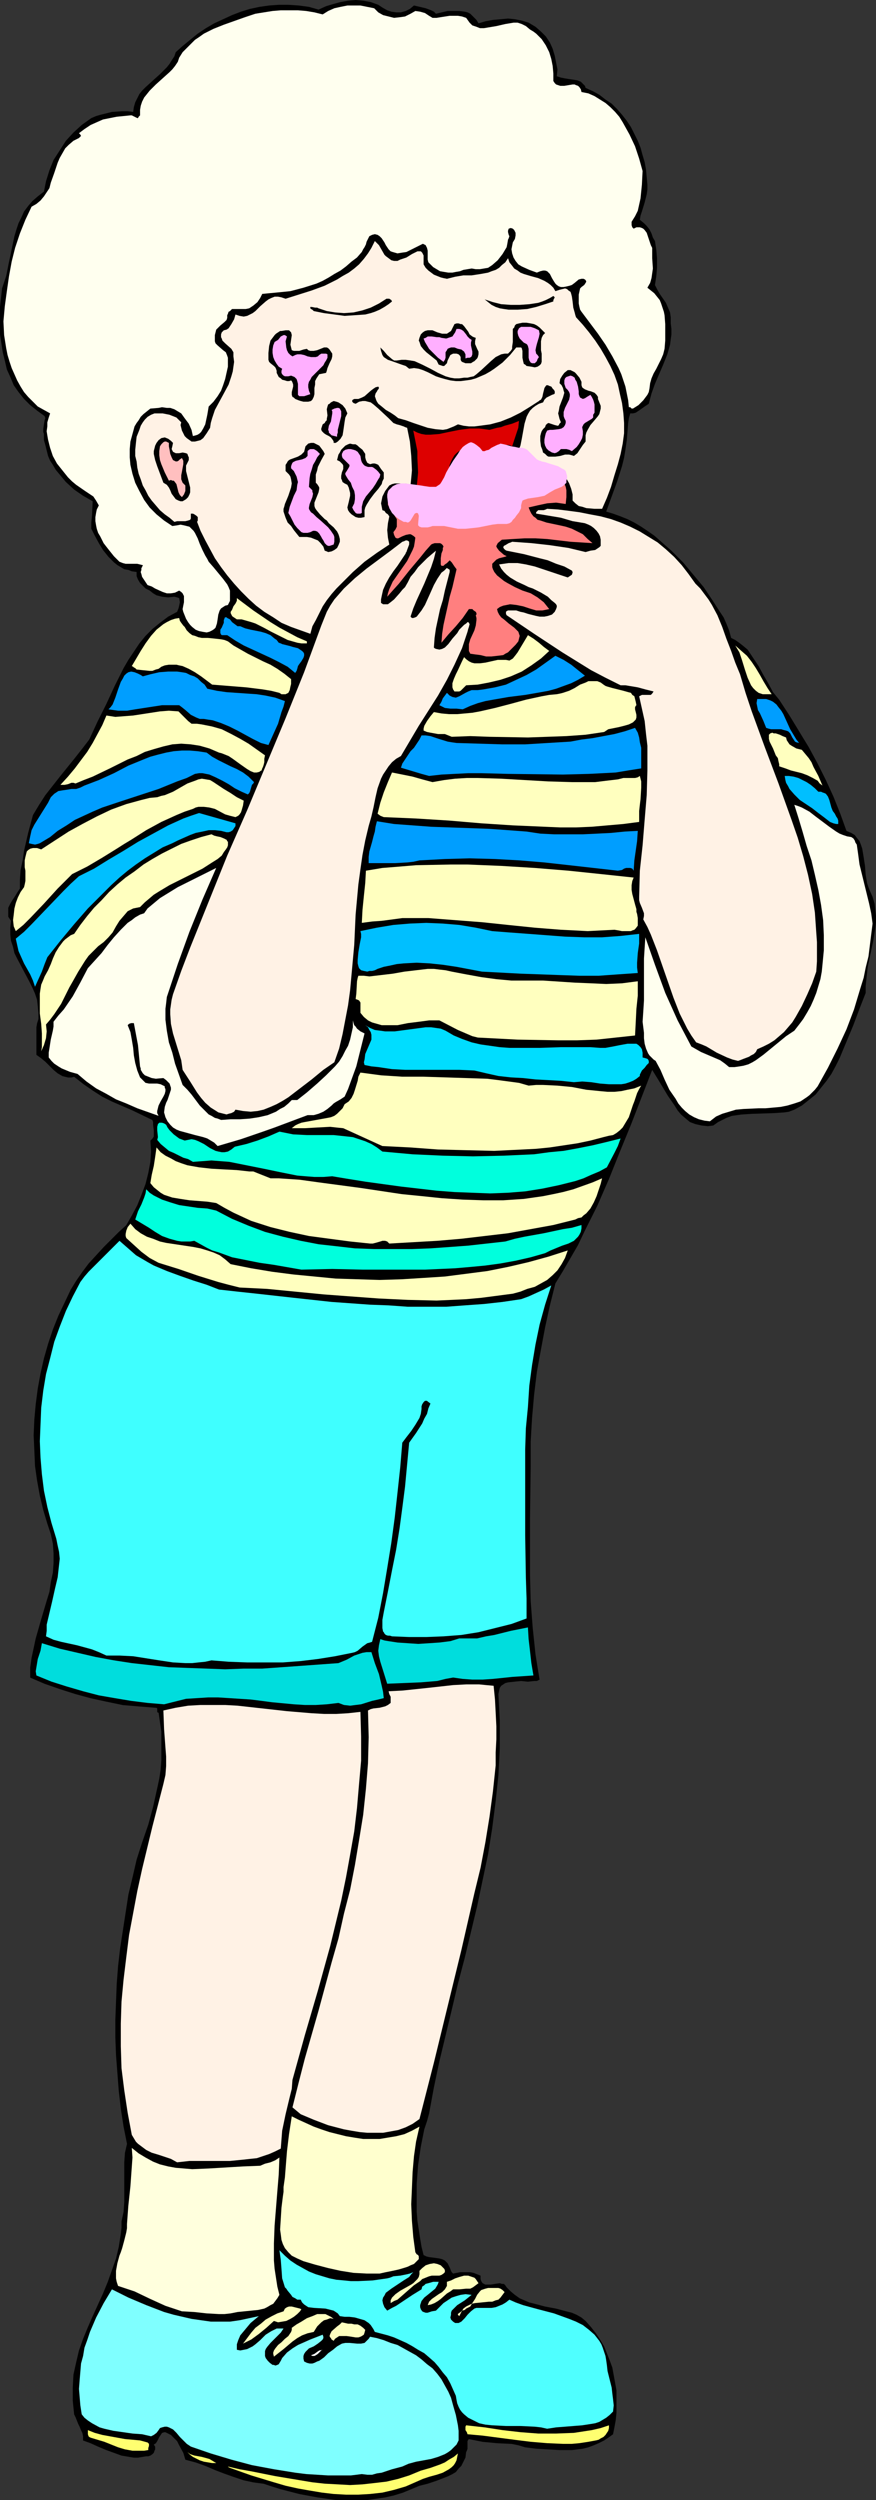 <?xml version="1.0" encoding="UTF-8" standalone="no"?>
<svg
   version="1.0"
   width="54.571mm"
   height="155.668mm"
   id="svg76"
   sodipodi:docname="Eating Cake 4.wmf"
   xmlns:inkscape="http://www.inkscape.org/namespaces/inkscape"
   xmlns:sodipodi="http://sodipodi.sourceforge.net/DTD/sodipodi-0.dtd"
   xmlns="http://www.w3.org/2000/svg"
   xmlns:svg="http://www.w3.org/2000/svg">
  <rect width="100%" height="100%" fill="#333333" stroke="none"/>
  <sodipodi:namedview
     id="namedview76"
     pagecolor="#ffffff"
     bordercolor="#000000"
     borderopacity="0.25"
     inkscape:showpageshadow="2"
     inkscape:pageopacity="0.0"
     inkscape:pagecheckerboard="0"
     inkscape:deskcolor="#d1d1d1"
     inkscape:document-units="mm" />
  <defs
     id="defs1">
    <pattern
       id="WMFhbasepattern"
       patternUnits="userSpaceOnUse"
       width="6"
       height="6"
       x="0"
       y="0" />
  </defs>
  <path
     style="fill:#000000;fill-opacity:1;fill-rule:evenodd;stroke:none"
     d="m 97.47,1.293 2.748,0.646 1.293,0.485 0.647,0.323 0.485,0.485 2.748,-0.646 h 1.455 1.293 l 1.293,0.162 0.647,0.162 0.647,0.323 0.485,0.485 0.485,0.485 0.485,0.485 0.485,0.808 1.616,-0.485 1.778,-0.323 1.778,-0.162 1.778,-0.162 1.616,0.162 1.616,0.323 1.616,0.485 0.808,0.485 0.808,0.485 1.293,1.131 1.131,1.131 0.97,1.454 0.647,1.454 0.485,1.616 0.323,1.616 0.323,1.616 -0.162,1.616 0.97,0.323 0.808,0.162 0.97,0.162 1.131,0.162 0.97,0.162 0.808,0.323 0.647,0.646 0.323,0.323 0.162,0.485 1.778,0.808 1.455,0.808 1.455,1.131 1.455,0.97 1.293,1.293 1.131,1.293 1.131,1.454 0.97,1.454 0.808,1.616 0.808,1.616 0.647,1.616 0.485,1.778 0.485,1.616 0.323,1.778 0.162,1.778 0.162,1.778 v 1.131 l -0.162,1.131 -0.485,1.939 -0.647,2.101 -0.323,0.97 -0.162,0.97 0.97,0.808 0.647,0.646 0.647,0.808 0.485,0.97 0.323,0.97 0.485,0.808 0.323,2.101 0.162,1.939 v 2.262 l -0.162,1.939 -0.323,2.101 0.485,0.97 0.647,1.131 1.455,2.101 0.485,1.131 0.485,1.131 0.162,1.131 v 0.646 0.808 l 0.162,1.293 v 1.293 l -0.162,1.131 -0.162,1.293 -0.647,2.262 -0.97,2.424 -0.97,2.262 -0.97,2.262 -0.808,2.262 -0.647,2.424 -0.97,0.646 -1.131,0.808 -0.485,0.323 -0.485,0.323 -0.647,0.162 h -0.647 l -0.323,1.131 -0.162,1.131 -0.162,2.101 -0.162,1.939 -0.162,1.131 -0.162,1.131 -0.323,1.939 -0.485,1.939 -1.131,3.555 -1.293,3.555 -1.293,3.555 1.616,0.485 1.778,0.646 1.616,0.646 1.616,0.808 1.616,0.97 1.455,0.97 1.616,1.131 1.293,1.131 2.748,2.424 2.748,2.747 2.425,2.909 2.425,2.909 1.94,2.909 1.778,2.747 0.97,1.454 0.647,1.454 0.647,1.616 0.485,1.778 0.97,0.485 1.131,0.808 0.808,0.646 0.97,0.808 1.293,1.939 1.293,1.939 1.131,2.101 1.131,1.939 1.131,2.101 1.455,1.778 2.425,3.717 2.263,3.717 2.263,3.717 2.101,3.878 1.94,3.878 1.778,3.878 1.616,4.04 1.455,4.04 1.131,0.485 0.808,0.485 0.485,0.646 0.647,0.808 0.323,0.808 0.323,0.97 0.323,1.939 0.323,2.101 0.162,2.101 0.323,1.939 0.323,0.97 0.323,0.808 0.647,1.454 0.485,1.616 0.162,1.454 0.162,1.454 v 1.454 l -0.162,1.454 -0.485,2.909 -1.293,6.14 -0.323,2.909 -0.162,1.616 v 1.616 l -1.455,3.717 -1.455,3.878 -1.616,3.878 -1.616,3.878 -0.97,1.939 -0.97,1.778 -1.131,1.616 -1.293,1.616 -1.293,1.616 -1.616,1.293 -1.616,1.293 -1.778,0.97 -1.293,0.485 -1.131,0.162 -2.425,0.162 -5.011,0.162 -2.586,0.162 -1.131,0.162 -1.131,0.162 -1.293,0.485 -0.97,0.485 -0.97,0.485 -1.131,0.808 -1.293,0.162 -1.455,-0.162 -1.455,-0.323 -1.293,-0.485 -0.97,-0.808 -1.131,-0.97 -0.808,-0.97 -0.808,-1.293 -1.455,-2.101 -2.425,-4.04 -1.293,-2.101 -5.011,12.927 -2.586,6.302 -2.586,6.464 -2.748,6.302 -3.071,6.14 -1.455,3.07 -1.778,3.07 -1.778,3.07 -1.778,2.909 -1.293,5.171 -1.131,5.171 -0.97,5.171 -0.97,5.332 -0.647,5.333 -0.485,5.494 -0.323,5.494 v 5.817 l -0.162,12.604 v 6.464 6.464 l 0.162,6.302 0.485,6.302 0.323,3.07 0.323,3.07 0.485,3.07 0.485,2.909 -0.647,0.323 h -0.647 l -1.455,0.162 -1.616,-0.162 -1.616,0.162 -1.455,0.162 -0.647,0.162 -0.485,0.323 -0.485,0.323 -0.323,0.485 -0.162,0.646 -0.162,0.808 0.162,3.232 0.162,3.07 v 6.464 l -0.323,6.302 -0.647,6.14 -0.808,6.302 -0.97,6.14 -1.293,6.14 -1.293,6.14 -2.91,12.119 -1.616,6.14 -1.455,6.14 -2.91,12.119 -1.293,6.14 -1.131,6.14 -0.485,1.778 -0.647,1.939 -0.808,4.04 -0.647,4.363 -0.323,4.363 v 4.363 2.262 l 0.162,2.101 0.323,2.101 0.323,2.101 0.323,1.939 0.485,1.939 0.647,0.323 0.647,0.162 1.293,0.162 1.131,0.162 0.647,0.162 0.647,0.323 0.323,0.323 0.323,0.323 0.485,0.97 0.323,0.808 0.162,0.323 0.323,0.323 1.616,-0.323 h 1.616 0.808 l 0.808,0.162 0.808,0.323 0.808,0.323 v 0.808 l 0.162,0.485 0.323,0.485 0.323,0.162 0.323,0.162 h 0.485 0.808 l 0.97,-0.162 1.131,-0.162 0.485,0.162 h 0.485 l 0.323,0.323 0.323,0.485 0.97,0.97 0.97,0.808 1.131,0.808 1.131,0.485 1.131,0.485 1.293,0.323 2.425,0.646 2.586,0.485 2.425,0.646 1.293,0.323 1.131,0.485 1.131,0.646 0.97,0.808 1.293,1.454 1.131,1.454 0.97,1.454 0.97,1.616 0.647,1.616 0.647,1.616 0.647,1.778 0.323,1.778 0.323,1.778 0.323,1.778 v 1.778 1.778 1.778 l -0.162,1.616 -0.323,1.778 -0.323,1.616 -1.131,0.808 -0.97,0.646 -1.293,0.646 -1.131,0.485 -1.293,0.485 -1.293,0.323 -2.586,0.323 h -2.91 l -2.748,-0.162 -2.748,-0.162 -2.586,-0.323 -1.616,-0.485 -1.616,-0.323 -3.394,-0.162 -3.394,-0.323 -1.616,-0.323 -1.616,-0.323 -0.162,0.162 -0.162,0.323 v 0.97 0.808 l -0.162,0.485 -0.162,0.323 -0.162,1.293 -0.485,0.97 -0.485,0.97 -0.647,0.646 -0.647,0.808 -0.808,0.485 -0.97,0.485 -0.808,0.323 -2.101,0.808 -1.94,0.646 -1.94,0.485 -1.94,0.808 -1.94,0.808 -2.101,0.646 -2.101,0.485 -2.263,0.323 -2.263,0.323 H 84.053 81.79 79.366 l -2.263,-0.323 -2.263,-0.323 -4.364,-0.808 -4.364,-1.131 -2.101,-0.646 -1.94,-0.646 -2.425,-0.323 -2.263,-0.485 -2.425,-0.808 -2.263,-0.808 -2.101,-0.808 -2.263,-0.97 -2.263,-0.808 -2.425,-0.646 -0.485,-1.616 -0.97,-1.778 -0.485,-0.97 -0.647,-0.646 -0.808,-0.808 -0.97,-0.485 -0.323,-0.162 h -0.323 l -0.485,0.162 -0.323,0.485 -0.323,0.485 -0.485,0.97 -0.323,0.485 -0.485,0.323 0.323,0.485 v 0.646 l -0.162,0.323 -0.162,0.485 -0.323,0.323 -0.485,0.323 -0.485,0.162 H 34.43 l -0.97,0.162 -0.97,0.162 h -0.97 l -0.97,-0.162 -1.94,-0.323 -1.778,-0.646 -1.778,-0.646 -1.94,-0.808 -1.778,-0.808 -1.778,-0.646 v -0.97 l -0.162,-0.808 -0.323,-0.646 -0.323,-0.808 -0.323,-0.646 -0.647,-1.616 -0.323,-0.646 -0.162,-1.616 -0.162,-1.616 v -1.616 -1.454 l 0.162,-3.07 0.647,-2.909 0.647,-2.747 0.97,-2.747 1.131,-2.747 1.131,-2.585 2.425,-5.333 1.131,-2.747 0.97,-2.747 0.97,-2.747 0.647,-2.747 0.485,-3.07 0.162,-1.454 v -1.454 l 0.485,-2.262 0.162,-2.262 v -4.848 -2.262 -2.262 l 0.162,-2.262 0.485,-2.101 -0.808,-4.04 -0.647,-4.201 -0.485,-4.201 -0.323,-4.201 -0.323,-4.201 -0.162,-4.201 v -4.201 l 0.162,-4.201 0.162,-4.201 0.323,-4.201 0.485,-4.201 0.647,-4.201 0.647,-4.201 0.647,-4.201 0.97,-4.04 0.97,-4.201 1.293,-4.04 1.455,-4.201 1.131,-4.201 0.97,-4.363 0.485,-2.262 0.323,-2.101 0.162,-2.262 v -2.262 -2.101 -2.262 l -0.323,-2.262 -0.323,-2.262 h -0.162 l -0.162,-0.162 v -0.646 -0.162 l -0.162,-0.162 -4.041,-0.323 -3.879,-0.323 -3.879,-0.808 -3.718,-0.808 -3.556,-0.97 -3.556,-1.131 -3.718,-1.293 -3.394,-1.454 v -2.424 l 0.323,-2.262 0.485,-2.262 0.485,-2.262 1.293,-4.525 1.293,-4.363 0.647,-2.101 0.323,-2.262 0.485,-2.262 0.162,-2.262 v -2.262 l -0.162,-2.262 -0.485,-2.262 -0.808,-2.424 -0.97,-3.232 -0.808,-3.393 -0.647,-3.555 -0.485,-3.393 -0.162,-3.717 -0.162,-3.555 0.162,-3.717 0.323,-3.555 0.485,-3.717 0.647,-3.555 0.808,-3.555 0.97,-3.393 1.131,-3.393 1.293,-3.232 1.455,-3.07 1.455,-3.07 1.293,-2.101 1.455,-2.101 1.455,-1.939 1.778,-1.939 1.778,-1.939 1.778,-1.778 1.778,-1.778 1.778,-1.616 1.293,-2.262 1.293,-2.424 0.97,-2.424 0.97,-2.585 0.647,-2.585 0.485,-2.585 0.162,-2.424 -0.162,-2.585 0.485,-0.485 0.323,-0.485 v -0.646 -0.808 l -0.162,-1.293 v -0.646 l -0.162,-0.485 -4.688,-2.262 -4.849,-2.101 -2.263,-1.131 -2.263,-1.454 -2.101,-1.454 -2.263,-1.778 -0.647,0.162 h -0.808 l -1.293,-0.323 -1.131,-0.646 -0.97,-0.808 -1.94,-1.939 -0.97,-0.808 -1.131,-0.808 v -0.97 -0.97 -1.131 -2.262 -1.131 l 0.162,-0.97 0.323,-0.97 V 238.347 L 8.89,236.731 8.729,235.277 8.244,233.822 7.597,232.368 6.951,231.075 5.496,228.328 4.041,225.581 3.394,224.288 3.071,222.834 2.586,221.38 2.425,219.926 v -1.616 l 0.162,-1.616 -0.323,-0.485 -0.323,-0.485 v -0.97 -1.131 l 0.485,-0.97 0.485,-0.808 0.647,-0.97 0.485,-0.808 0.647,-0.97 v -2.101 l 0.162,-2.262 0.485,-2.262 0.323,-2.262 0.97,-4.201 1.131,-4.201 1.455,-2.424 1.455,-2.262 3.556,-4.525 3.394,-4.201 1.778,-2.262 1.616,-2.101 1.94,-4.201 2.101,-4.201 1.94,-4.201 2.101,-4.201 1.131,-1.939 1.293,-1.939 1.293,-1.939 1.455,-1.778 1.616,-1.616 1.778,-1.454 1.94,-1.454 2.101,-1.131 0.323,-0.808 0.162,-0.646 0.162,-0.808 -0.162,-0.97 -0.485,-0.162 -0.647,-0.162 -1.455,0.162 -1.455,-0.162 -0.647,-0.162 -0.647,-0.162 -0.808,-0.485 -0.808,-0.646 -0.97,-0.485 -0.647,-0.646 -0.647,-0.646 -0.485,-0.808 -0.323,-0.808 v -0.97 l -1.131,-0.162 -0.808,-0.323 -0.97,-0.162 -0.808,-0.485 -0.808,-0.485 -0.808,-0.646 -1.293,-1.293 -1.293,-1.616 -0.97,-1.616 -0.97,-1.778 -0.808,-1.616 v -1.454 l 0.162,-1.616 0.162,-3.393 -2.263,-1.293 -2.101,-1.454 -1.94,-1.778 -1.616,-1.939 -0.808,-0.97 -0.647,-1.131 -0.647,-0.97 -0.485,-1.131 -0.323,-1.293 -0.323,-1.293 -0.323,-1.131 v -1.454 l -0.162,-0.485 v -0.646 l 0.162,-1.131 0.162,-0.97 0.162,-0.485 L 10.507,97.924 8.729,96.631 7.112,95.339 5.657,93.884 4.364,92.269 3.233,90.653 2.425,88.714 1.616,86.936 1.131,84.835 0.647,82.896 0.323,80.796 0,78.695 V 76.433 74.332 72.231 L 0.485,67.868 0.97,66.414 1.455,64.96 2.101,61.728 2.425,60.273 2.748,58.658 3.394,55.587 3.879,53.971 4.364,52.517 5.011,51.224 5.657,49.77 6.627,48.477 7.597,47.346 8.89,46.215 l 1.455,-1.131 0.485,-2.424 0.808,-2.585 0.97,-2.424 1.455,-2.262 1.455,-2.262 1.778,-1.939 1.94,-1.778 1.131,-0.808 1.131,-0.808 1.131,-0.485 1.131,-0.323 2.586,-0.646 2.425,-0.162 h 1.293 l 1.293,0.162 0.162,-1.131 0.323,-1.131 0.485,-0.97 0.485,-0.97 0.647,-0.808 0.808,-0.808 1.778,-1.616 1.616,-1.454 1.616,-1.616 0.647,-0.808 0.485,-0.808 0.647,-0.97 0.323,-0.97 1.616,-1.454 L 44.775,9.372 46.553,7.918 48.492,6.625 50.432,5.494 52.533,4.525 54.635,3.555 56.736,2.747 58.837,2.101 61.1,1.616 63.363,1.293 65.626,1.131 h 2.263 L 70.314,1.293 72.739,1.616 75.002,2.262 76.78,1.454 78.396,0.97 80.174,0.485 81.952,0.162 83.73,0 l 1.778,0.162 1.778,0.323 1.778,0.646 0.97,0.646 1.131,0.646 0.97,0.323 1.131,0.162 h 1.131 L 95.53,2.585 96.5,2.101 Z"
     id="path1" />
  <path
     style="fill:#ffffef;fill-opacity:1;fill-rule:evenodd;stroke:none"
     d="m 97.793,2.585 1.131,0.162 1.131,0.323 0.97,0.646 0.808,0.485 h 0.97 L 103.774,4.04 105.875,3.717 h 0.97 0.97 l 0.97,0.162 0.97,0.323 0.808,1.131 0.647,0.646 0.97,0.323 0.808,0.323 h 0.97 l 0.97,-0.162 1.94,-0.323 2.101,-0.485 0.97,-0.162 0.97,-0.162 h 0.97 l 0.97,0.323 0.97,0.485 0.97,0.808 0.808,0.485 0.647,0.485 1.293,1.293 0.97,1.454 0.808,1.616 0.485,1.616 0.323,1.616 0.162,1.778 v 1.778 l 0.323,0.485 0.323,0.323 0.485,0.162 0.485,0.162 h 0.97 l 0.97,-0.162 0.97,-0.162 h 0.485 l 0.323,0.162 0.485,0.162 0.323,0.323 0.323,0.485 0.162,0.646 1.616,0.323 1.455,0.646 1.293,0.808 1.293,0.808 1.131,0.97 1.131,1.131 0.97,1.131 0.808,1.293 0.808,1.454 0.808,1.454 1.293,2.747 0.97,2.909 0.808,2.909 -0.162,3.232 -0.323,3.232 -0.323,1.454 -0.323,1.454 -0.647,1.293 -0.808,1.293 v 0.808 l 0.162,0.485 0.323,0.323 0.647,-0.323 h 0.485 0.323 l 0.485,0.162 0.323,0.162 0.323,0.323 0.485,0.646 0.323,0.97 0.162,0.485 0.162,0.485 0.323,0.97 0.323,0.646 v 1.131 1.293 l 0.162,2.424 -0.162,1.131 -0.162,1.131 -0.323,1.131 -0.647,1.131 0.808,0.646 0.808,0.646 0.647,0.808 0.647,0.808 0.323,0.808 0.323,0.97 0.323,0.97 0.162,0.808 0.162,2.101 v 1.939 1.939 l -0.162,1.939 -0.323,1.293 -0.485,1.131 -1.131,2.262 -0.647,1.131 -0.485,1.131 -0.323,1.131 -0.162,1.293 -0.162,0.808 -0.323,0.646 -0.485,0.646 -0.485,0.646 -1.131,1.131 -1.293,0.808 h -0.323 l -0.162,-0.162 -0.162,-0.162 h -0.323 l -0.162,-1.616 -0.323,-1.616 -0.323,-1.616 -0.485,-1.454 -0.485,-1.454 -0.647,-1.454 -1.455,-2.747 -1.616,-2.747 -1.778,-2.585 -3.879,-5.171 -0.323,-0.485 -0.162,-0.646 -0.162,-0.808 V 70.777 69.323 l 0.323,-1.454 0.323,-0.323 0.647,-0.485 0.323,-0.485 0.162,-0.323 -0.162,-0.323 -0.162,-0.162 -0.323,-0.162 h -0.485 l -0.647,0.162 -0.97,0.808 -0.647,0.485 -0.485,0.162 -0.647,0.162 -0.808,0.162 h -0.647 l -0.485,-0.162 -0.485,-0.323 -0.323,-0.323 -0.323,-0.485 -0.485,-0.808 -0.485,-0.97 -0.323,-0.323 -0.323,-0.323 -0.485,-0.162 h -0.485 l -0.647,0.162 -0.808,0.323 -1.778,-0.646 -1.778,-0.808 -0.808,-0.485 -0.647,-0.808 -0.485,-0.808 -0.323,-0.97 -0.162,-0.97 0.162,-0.808 0.162,-0.808 0.485,-0.808 0.162,-0.808 v -0.646 l -0.162,-0.323 -0.162,-0.323 -0.323,-0.323 -0.485,-0.162 -0.485,0.162 -0.162,0.485 v 0.323 l 0.162,0.646 0.162,0.323 -0.162,0.485 -0.162,0.323 -0.162,0.97 -0.162,0.808 -0.485,0.808 -0.485,0.808 -1.131,1.454 -1.293,1.131 -0.97,0.646 -0.97,0.162 -0.97,0.162 h -0.97 l -0.97,-0.162 -0.97,0.162 -0.97,0.162 -0.808,0.323 -0.97,0.162 -0.808,0.162 h -0.97 l -0.97,-0.162 -0.97,-0.162 -0.808,-0.485 -0.808,-0.485 -0.647,-0.646 -0.485,-0.485 -0.162,-0.646 v -0.808 -0.646 -0.646 l -0.162,-0.646 -0.323,-0.646 -0.323,-0.162 -0.323,-0.162 -1.94,0.97 -0.97,0.485 -0.97,0.485 -1.131,0.162 -0.97,0.162 -1.131,-0.323 -0.485,-0.162 -0.485,-0.485 -0.647,-0.97 -0.323,-0.646 -0.323,-0.485 -0.323,-0.485 -0.485,-0.485 -0.485,-0.323 -0.647,-0.162 -0.647,0.162 -0.647,0.323 -0.323,0.646 -0.323,0.646 -0.162,0.646 -0.323,0.646 -0.323,0.485 -0.323,0.646 -1.131,1.293 -1.293,0.97 -1.293,1.131 -1.293,0.97 -1.455,0.808 -1.293,0.808 -1.455,0.808 -1.455,0.646 -3.071,0.97 -3.071,0.808 -3.233,0.323 -3.394,0.323 -0.485,0.97 -0.647,0.97 -0.97,0.808 -0.485,0.323 -0.485,0.323 -0.808,0.162 h -2.425 -0.808 l -0.485,0.485 -0.323,0.162 -0.162,0.485 -0.162,0.323 v 0.646 l -0.162,0.485 -0.485,0.485 -0.97,0.808 -0.485,0.485 -0.485,0.485 -0.162,0.646 -0.162,0.646 v 0.646 0.485 0.323 l 0.162,0.485 0.485,0.485 1.293,1.131 0.647,0.485 0.323,0.808 0.162,0.485 v 0.485 1.616 l -0.323,1.454 -0.323,1.454 -0.485,1.454 -0.485,1.293 -0.808,1.293 -0.97,1.293 -1.131,1.131 -0.162,0.97 -0.162,0.97 -0.485,2.262 -0.485,0.97 -0.485,0.808 -0.323,0.323 -0.485,0.323 -0.485,0.162 -0.647,0.162 -0.323,-1.454 -0.647,-1.454 -0.97,-1.293 -0.808,-1.131 -0.808,-0.485 -0.808,-0.485 -0.97,-0.323 h -0.808 l -1.131,-0.162 -0.808,0.162 -1.94,0.162 -0.808,0.646 -0.808,0.646 -0.647,0.646 -0.485,0.808 -0.485,0.646 -0.485,0.808 -0.485,1.778 -0.485,1.778 -0.162,1.778 v 1.939 l 0.162,1.778 0.485,2.101 0.647,2.101 0.97,1.939 1.131,2.101 1.293,1.778 1.616,1.616 1.778,1.454 1.94,1.293 1.131,-0.162 0.808,-0.162 0.808,0.162 0.647,0.162 0.647,0.162 0.485,0.485 0.485,0.485 0.323,0.485 0.647,1.293 0.485,1.293 0.647,1.454 0.647,1.293 0.485,0.808 0.323,0.646 1.131,1.293 2.263,2.747 0.97,1.293 0.323,0.646 0.323,0.808 v 0.808 0.808 0.808 l -0.485,0.97 -0.647,0.162 -0.485,0.323 -0.485,0.323 -0.323,0.485 -0.323,0.97 -0.162,1.131 -0.162,0.97 -0.162,0.485 -0.162,0.485 -0.323,0.323 -0.485,0.323 -0.647,0.323 -0.647,0.162 -0.97,-0.162 -0.808,-0.162 -0.808,-0.323 -0.808,-0.646 -0.485,-0.485 -0.485,-0.646 -0.485,-0.808 -0.323,-0.808 -0.323,-0.808 -0.162,-0.646 0.323,-1.616 v -0.808 -0.646 l -0.323,-0.646 -0.323,-0.323 -0.485,-0.323 -0.97,0.485 -0.97,0.162 h -0.97 l -0.97,-0.323 -1.778,-0.808 -0.808,-0.485 -0.97,-0.323 -0.647,-0.97 -0.647,-0.97 -0.162,-0.646 -0.162,-0.485 0.162,-0.485 v -0.485 l 0.162,-0.162 v -0.162 l 0.162,-0.162 v -0.162 l -0.647,-0.162 -0.647,-0.162 h -1.293 -1.455 l -0.647,-0.162 -0.808,-0.323 -1.293,-1.293 -1.293,-1.616 -1.131,-1.454 -0.808,-1.616 -0.485,-0.808 -0.323,-0.97 -0.162,-0.808 -0.162,-0.97 v -0.97 l 0.162,-0.97 0.162,-0.808 0.485,-0.97 -0.647,-1.131 -0.647,-0.97 -0.97,-0.646 -0.97,-0.646 -2.101,-1.454 -0.97,-0.808 -0.97,-0.97 -1.293,-1.616 -1.293,-1.616 -0.97,-1.778 -0.647,-1.939 -0.485,-1.939 -0.323,-1.939 0.162,-1.131 V 99.379 L 11.477,98.247 11.8,97.278 10.345,96.47 8.89,95.662 7.759,94.531 6.627,93.4 5.657,92.269 4.849,90.976 4.041,89.521 3.394,88.067 2.748,86.613 2.263,85.159 1.778,83.543 1.455,81.927 0.97,78.856 0.808,75.625 1.131,72.07 1.616,68.515 2.101,65.121 2.748,61.566 3.556,58.334 4.688,54.941 5.981,51.709 7.435,48.639 8.567,47.993 9.537,47.185 10.345,46.215 l 0.647,-0.97 0.647,-0.97 0.323,-1.293 0.808,-2.262 0.808,-2.424 0.485,-1.131 0.647,-1.131 0.647,-1.131 0.808,-0.808 1.131,-0.97 1.293,-0.646 0.323,-0.323 0.162,-0.162 -0.162,-0.323 -0.323,-0.323 1.293,-0.97 1.455,-0.97 1.455,-0.646 1.455,-0.646 1.616,-0.323 1.616,-0.323 3.233,-0.323 h 0.323 l 0.323,0.162 0.647,0.323 0.323,0.162 h 0.162 l 0.162,-0.323 0.323,-0.323 v -1.293 l 0.162,-0.97 0.323,-0.97 0.485,-0.97 0.647,-0.808 0.647,-0.808 1.455,-1.454 3.233,-2.909 0.647,-0.646 0.647,-0.808 0.647,-0.97 0.323,-0.97 0.808,-1.293 0.97,-0.97 L 44.936,10.342 45.906,9.372 46.876,8.726 48.007,7.918 50.27,6.787 52.695,5.817 57.706,4.04 60.131,3.232 64.172,2.585 66.111,2.424 h 1.94 2.101 l 1.94,0.162 1.94,0.323 1.94,0.485 1.293,-0.808 1.455,-0.646 1.455,-0.323 1.616,-0.323 h 1.455 1.616 l 1.616,0.323 1.616,0.323 0.97,0.97 1.131,0.646 1.293,0.323 1.293,0.323 1.455,-0.162 1.131,-0.162 1.293,-0.646 z"
     id="path2" />
  <path
     style="fill:#fff2e5;fill-opacity:1;fill-rule:evenodd;stroke:none"
     d="m 91.489,60.758 0.647,0.485 0.647,0.162 h 0.808 l 0.647,-0.323 1.455,-0.485 1.293,-0.808 0.647,-0.323 0.647,-0.323 h 0.323 0.485 l 0.323,0.323 0.323,0.646 v 0.485 0.485 1.131 l 0.485,0.808 0.647,0.646 0.647,0.485 0.647,0.485 0.808,0.323 0.808,0.323 0.647,0.162 0.808,0.162 1.94,-0.485 1.94,-0.323 h 1.94 l 2.101,-0.323 1.778,-0.323 0.808,-0.323 0.97,-0.323 0.808,-0.485 0.647,-0.646 0.808,-0.646 0.647,-0.97 0.323,0.97 0.647,0.808 0.485,0.646 0.808,0.485 0.647,0.485 0.808,0.323 1.616,0.485 1.778,0.485 1.455,0.646 0.808,0.485 0.647,0.485 0.647,0.646 0.485,0.808 0.97,-0.323 0.647,-0.162 0.647,-0.162 0.485,0.162 0.323,0.323 0.485,0.323 0.162,0.485 0.162,0.646 0.162,1.131 0.162,1.454 0.323,1.131 0.162,0.646 0.162,0.485 1.616,1.778 1.455,1.778 1.455,1.939 1.293,1.939 1.131,1.939 1.131,2.101 0.97,2.101 0.808,2.262 0.485,2.262 0.485,2.101 0.323,2.424 0.162,2.262 V 101.964 l -0.323,2.424 -0.485,2.424 -0.647,2.424 -0.808,2.585 -0.808,2.747 -0.97,2.585 -1.131,2.585 h -0.808 -0.97 l -1.94,-0.162 -0.97,-0.323 -0.808,-0.162 -0.808,-0.646 -0.647,-0.646 v -1.454 l -0.323,-1.293 -0.485,-1.293 -0.647,-1.131 -0.808,-1.131 -0.808,-0.808 -1.131,-0.808 -1.293,-0.646 -0.97,-0.323 h -1.131 -0.97 l -1.131,-0.162 -0.97,-0.162 -0.97,-0.323 -0.323,-0.323 -0.323,-0.485 -0.485,-0.485 -0.162,-0.485 0.323,-0.808 0.323,-0.808 0.323,-1.616 0.323,-1.778 0.323,-1.778 0.485,-1.616 0.323,-0.646 0.485,-0.808 0.647,-0.646 0.647,-0.485 0.808,-0.485 0.97,-0.323 0.162,-0.323 0.162,-0.323 0.485,-0.485 0.647,-0.323 0.647,-0.323 0.485,-0.162 0.162,-0.162 V 92.43 92.107 l -0.162,-0.323 -0.323,-0.323 -0.323,-0.485 -0.485,-0.162 -0.323,-0.162 h -0.323 l -0.162,0.162 -0.323,0.485 -0.162,0.646 -0.162,0.646 -0.162,0.808 -0.323,0.646 -0.323,0.162 -0.162,0.162 -2.263,1.454 -2.101,1.293 -2.263,1.131 -2.425,0.97 -2.425,0.646 -2.425,0.323 -1.293,0.162 h -1.293 l -1.293,-0.162 -1.293,-0.323 -0.97,0.485 -0.808,0.323 -0.808,0.323 -0.97,0.162 -1.778,-0.162 -1.778,-0.323 -3.394,-1.131 -1.778,-0.646 -1.778,-0.485 -0.808,-0.646 -0.97,-0.646 -1.131,-0.646 -0.97,-0.808 -0.808,-0.646 -0.323,-0.485 -0.162,-0.323 -0.162,-0.485 -0.162,-0.485 0.162,-0.646 0.323,-0.485 0.162,-0.323 0.162,-0.162 0.162,-0.323 -0.162,-0.323 -0.647,0.162 -0.485,0.323 -0.647,0.485 -1.455,1.293 -0.647,0.323 -0.808,0.323 h -0.485 -0.485 l -0.323,0.162 -0.162,0.162 v 0.162 0.162 l 0.323,0.323 0.485,0.162 0.808,-0.485 0.808,-0.162 h 0.647 l 0.647,0.162 0.647,0.162 0.647,0.485 1.131,0.97 2.425,2.262 1.131,1.131 0.808,0.323 0.647,0.162 0.485,0.162 0.485,0.162 0.323,0.162 0.485,0.162 0.647,3.232 0.323,3.393 0.162,3.393 -0.162,1.778 -0.162,1.616 -1.293,-0.323 h -1.293 -1.131 l -0.647,0.162 -0.647,0.323 -0.485,0.646 -0.485,0.646 -0.323,0.646 -0.323,0.646 -0.162,0.808 -0.162,0.808 0.162,0.808 0.162,0.808 0.485,0.162 0.323,0.485 0.485,0.323 0.323,0.485 -0.323,1.616 -0.162,1.616 0.162,1.778 0.323,1.616 -2.91,1.939 -2.91,2.101 -2.748,2.424 -2.586,2.585 -1.293,1.293 -1.131,1.293 -1.131,1.454 -0.97,1.454 -0.808,1.616 -0.808,1.616 -0.808,1.454 -0.485,1.778 -2.263,-0.808 -2.263,-0.808 -2.263,-0.97 -1.94,-1.293 -2.101,-1.293 -1.94,-1.454 -1.778,-1.616 -1.778,-1.778 -1.616,-1.778 -1.616,-1.939 -1.455,-1.939 -1.455,-2.101 -1.131,-2.101 -1.131,-2.101 -1.131,-2.262 -0.808,-2.101 0.162,-0.323 v -0.162 -0.646 l -0.323,-0.323 -0.485,-0.323 -0.323,-0.162 H 44.936 v 0.485 0.323 0.323 l -0.162,0.323 -0.485,0.162 -0.647,0.162 h -1.94 l -0.647,0.162 -1.131,-0.97 -1.131,-0.808 -1.131,-0.97 -0.97,-1.131 -0.97,-1.131 -0.808,-1.131 -0.647,-1.293 -0.647,-1.131 -0.485,-1.454 -0.485,-1.293 -0.323,-1.454 -0.162,-1.454 -0.323,-1.293 v -1.454 l 0.162,-1.616 0.162,-1.454 0.647,-1.616 0.323,-0.97 0.485,-0.808 0.485,-0.646 0.647,-0.646 0.808,-0.485 0.808,-0.323 h 1.94 l 0.808,0.162 0.808,0.162 0.808,0.323 0.808,0.323 0.485,0.485 0.647,0.646 -0.162,0.646 0.162,0.646 0.162,0.646 0.323,0.646 0.323,0.646 0.485,0.485 1.131,0.808 h 0.808 l 0.647,-0.162 0.647,-0.162 0.647,-0.485 0.808,-1.131 0.808,-1.293 0.162,-1.131 0.323,-1.131 0.647,-1.939 2.101,-3.878 1.131,-2.101 0.647,-1.939 0.323,-1.131 0.162,-1.131 0.162,-1.131 -0.162,-1.293 v -0.485 -0.485 l -0.485,-0.808 -1.455,-1.293 -0.647,-0.646 -0.162,-0.485 -0.162,-0.323 v -0.323 -0.323 l 0.162,-0.485 0.485,-0.485 0.647,-0.162 0.485,-0.323 0.323,-0.485 0.323,-0.485 0.647,-1.131 0.323,-1.131 0.97,0.323 0.97,0.162 0.808,-0.162 0.647,-0.323 0.647,-0.323 0.647,-0.485 1.131,-1.131 1.293,-1.131 0.647,-0.485 0.647,-0.323 0.808,-0.323 h 0.808 l 0.808,0.162 0.97,0.323 3.071,-0.97 3.071,-0.97 3.071,-1.131 2.91,-1.454 1.293,-0.808 1.455,-0.808 1.293,-0.97 1.131,-0.97 1.131,-1.293 0.97,-1.293 0.808,-1.293 0.808,-1.616 0.485,0.485 0.485,0.485 0.647,1.131 0.647,1.131 0.323,0.323 z"
     id="path3" />
  <path
     style="fill:#000000;fill-opacity:1;fill-rule:evenodd;stroke:none"
     d="m 130.283,70.939 -1.94,0.646 -2.101,0.646 -2.101,0.485 -2.263,0.162 h -2.101 l -1.131,-0.162 -0.97,-0.162 -0.97,-0.323 -0.97,-0.485 -0.808,-0.646 -0.808,-0.646 1.94,0.646 1.94,0.485 2.263,0.162 h 2.101 l 2.263,-0.162 2.101,-0.323 0.97,-0.323 0.808,-0.323 0.97,-0.485 0.808,-0.485 0.162,0.162 0.162,0.162 -0.162,0.323 -0.162,0.323 z"
     id="path4" />
  <path
     style="fill:#000000;fill-opacity:1;fill-rule:evenodd;stroke:none"
     d="m 92.297,70.939 -0.808,0.646 -0.97,0.646 -1.131,0.646 -1.131,0.485 -0.97,0.323 -1.293,0.323 -2.425,0.162 -2.425,0.162 -2.425,-0.323 -2.425,-0.323 -2.425,-0.485 -0.323,-0.323 -0.323,-0.162 -0.162,-0.162 V 72.393 72.231 h 0.323 l 0.808,0.162 h 0.485 l 0.323,0.162 0.97,0.323 0.97,0.323 1.94,0.323 2.101,0.162 2.263,-0.162 2.101,-0.485 1.94,-0.646 1.94,-0.97 1.778,-1.131 h 0.323 0.323 l 0.485,0.323 z"
     id="path5" />
  <path
     style="fill:#000000;fill-opacity:1;fill-rule:evenodd;stroke:none"
     d="m 128.343,78.372 -0.485,0.485 -0.323,0.646 -0.162,0.808 v 0.646 1.454 l 0.162,0.808 v 0.646 0.646 0.646 l -0.162,0.485 -0.323,0.323 -0.485,0.323 -0.647,0.162 -0.808,-0.162 -1.131,-0.162 -0.323,-0.323 -0.323,-0.162 -0.162,-0.646 -0.162,-0.808 v -1.616 l -0.162,-0.646 -0.162,-0.162 h -0.162 -0.485 -0.485 l -1.455,1.778 -1.778,1.778 -1.94,1.454 -0.97,0.646 -1.131,0.646 -2.263,0.97 -1.131,0.323 -1.131,0.162 -1.293,0.162 h -1.131 l -1.293,-0.162 -1.293,-0.323 -1.131,-0.323 -0.97,-0.323 -0.97,-0.485 -0.97,-0.485 -1.131,-0.485 -0.97,-0.323 -1.131,-0.162 -1.131,0.162 -0.808,-0.646 -0.97,-0.323 -2.263,-0.808 -0.97,-0.323 -0.97,-0.646 -0.323,-0.485 -0.162,-0.485 -0.162,-0.485 -0.162,-0.808 0.323,0.323 0.485,0.485 0.808,0.97 1.131,0.97 0.485,0.323 h 0.647 l 1.131,-0.162 h 0.97 l 1.131,0.162 0.97,0.162 1.778,0.808 1.94,0.97 1.778,0.97 1.778,0.808 1.131,0.323 0.97,0.162 h 1.131 l 1.131,-0.162 h 0.808 l 0.647,-0.162 0.808,-0.162 0.647,-0.485 1.131,-0.97 2.263,-2.101 1.131,-0.97 0.647,-0.323 0.647,-0.323 0.808,-0.162 h 0.808 l 0.323,-0.323 0.323,-0.323 0.323,-0.485 v -0.485 l 0.162,-1.131 V 79.503 78.372 77.402 l 0.323,-0.323 0.162,-0.485 0.323,-0.323 0.647,-0.162 0.808,-0.162 h 0.97 l 0.97,0.162 0.808,0.162 0.647,0.323 0.647,0.485 0.647,0.646 z"
     id="path6" />
  <path
     style="fill:#000000;fill-opacity:1;fill-rule:evenodd;stroke:none"
     d="m 112.017,79.503 -0.162,0.808 v 0.646 l 0.485,1.131 0.323,0.646 v 0.646 l -0.162,0.646 -0.162,0.323 -0.323,0.323 -0.323,0.323 -0.323,0.162 -0.485,0.323 h -0.323 -0.97 l -0.808,-0.323 -0.162,-0.162 -0.162,-0.323 v -0.323 -0.323 l -0.162,-0.323 -0.162,-0.162 -0.162,-0.162 -0.485,-0.162 h -0.485 -0.323 l -0.323,0.162 -0.323,0.162 -0.323,0.646 -0.323,0.646 -0.162,0.646 -0.485,0.485 -0.162,0.162 h -0.323 l -0.485,-0.162 -0.485,-0.162 -0.485,-0.97 -0.808,-0.646 -0.808,-0.646 -0.808,-0.646 -0.647,-0.646 -0.647,-0.808 -0.162,-0.485 -0.162,-0.485 -0.162,-0.323 0.162,-0.646 0.323,-0.808 0.485,-0.485 0.485,-0.323 0.647,-0.162 h 0.485 0.647 l 1.131,0.485 1.131,0.323 h 0.647 0.485 l 0.485,-0.323 0.485,-0.323 0.323,-0.646 0.485,-0.97 0.485,-0.162 h 0.485 l 0.485,0.162 h 0.323 l 0.485,0.485 0.485,0.646 0.485,0.646 0.323,0.646 0.647,0.485 0.323,0.162 z"
     id="path7" />
  <path
     style="fill:#ffafff;fill-opacity:1;fill-rule:evenodd;stroke:none"
     d="m 126.888,77.725 0.162,0.808 -0.162,0.808 -0.485,1.616 -0.162,0.646 -0.162,0.808 0.162,0.808 0.323,0.323 0.323,0.485 -0.323,0.485 -0.162,0.485 -0.323,0.323 -0.162,0.162 h -0.323 -0.323 l -0.323,-0.162 -0.323,-0.485 -0.162,-0.646 v -0.646 -0.808 -0.646 l -0.162,-0.646 -0.162,-0.323 -0.162,-0.162 -0.647,-0.323 -0.485,-0.485 -0.485,-0.485 -0.323,-0.646 -0.162,-0.646 v -0.485 l 0.323,-0.646 0.485,-0.323 h 1.131 1.131 l 0.97,0.323 z"
     id="path8" />
  <path
     style="fill:#000000;fill-opacity:1;fill-rule:evenodd;stroke:none"
     d="m 72.254,82.088 0.323,0.323 0.485,0.162 h 0.323 0.485 l 0.808,-0.162 0.808,-0.323 0.808,-0.323 h 0.323 0.323 l 0.323,0.162 0.323,0.323 0.323,0.485 0.323,0.485 v 0.646 l -0.162,0.646 -0.485,0.97 -0.485,1.131 -0.162,0.646 -0.162,0.485 -0.808,0.162 -0.808,0.162 -0.323,0.485 -0.323,0.485 -0.323,0.646 v 0.808 l -0.162,0.808 v 1.454 l -0.162,0.646 -0.323,0.646 -0.323,0.323 -0.647,0.162 H 71.93 71.445 L 70.799,94.369 70.314,94.208 69.506,93.884 69.182,93.561 68.859,93.4 68.698,92.915 V 92.269 L 68.859,91.622 69.021,90.976 V 90.491 L 68.859,90.006 68.698,89.683 68.536,89.521 68.051,89.683 H 67.566 L 67.081,89.521 66.435,89.36 66.111,89.037 65.626,88.714 65.141,87.744 V 87.259 L 64.98,86.774 64.818,86.451 64.495,86.128 63.687,85.482 63.363,85.159 63.202,84.674 v -1.616 l 0.162,-1.616 0.162,-0.646 0.162,-0.646 0.485,-0.646 0.485,-0.646 0.323,-0.323 0.485,-0.323 0.485,-0.323 h 0.323 l 0.97,-0.162 h 0.808 l 0.485,0.485 0.162,0.646 -0.162,1.131 -0.162,1.131 0.162,0.646 0.162,0.646 0.485,0.162 h 0.485 0.808 l 0.97,-0.323 z"
     id="path9" />
  <path
     style="fill:#ffafff;fill-opacity:1;fill-rule:evenodd;stroke:none"
     d="m 111.048,79.988 -0.162,0.646 v 0.646 l 0.323,1.454 v 0.646 l -0.162,0.485 -0.162,0.162 -0.323,0.162 h -0.485 l -0.485,0.162 V 83.866 83.381 l -0.162,-0.323 -0.162,-0.323 -0.647,-0.485 -0.808,-0.162 -0.808,-0.323 h -0.808 l -0.485,0.162 -0.323,0.162 -0.162,0.323 -0.323,0.485 v 0.646 0.646 l -0.162,0.485 -0.323,0.485 -0.647,-0.485 -0.647,-0.485 -1.455,-1.454 -0.647,-0.646 -0.485,-0.808 -0.485,-0.808 -0.323,-0.808 0.485,-0.162 0.485,-0.323 h 0.485 0.485 l 1.131,0.162 h 0.647 l 0.485,0.162 1.131,0.162 0.485,-0.162 0.485,-0.162 0.485,-0.162 0.323,-0.485 0.323,-0.485 0.323,-0.808 h 0.647 l 0.485,0.162 0.485,0.323 0.647,0.808 0.323,0.485 0.485,0.485 z"
     id="path10" />
  <path
     style="fill:#ffafff;fill-opacity:1;fill-rule:evenodd;stroke:none"
     d="m 68.859,83.866 0.647,-0.323 0.485,-0.162 h 0.808 l 0.808,0.162 0.808,0.323 0.808,0.162 h 0.808 0.323 l 0.485,-0.162 0.323,-0.323 0.485,-0.323 h 0.323 0.485 0.323 l 0.323,0.162 v 0.808 l -0.323,0.646 -0.323,0.485 -0.323,0.646 -0.97,0.97 -0.97,0.97 -0.808,0.808 -0.323,0.646 -0.323,0.485 -0.162,0.646 v 0.646 l 0.162,0.808 0.323,0.808 -1.455,0.485 h -0.808 -0.323 l -0.323,-0.323 v -2.585 l -0.162,-0.646 -0.162,-0.485 -0.485,-0.485 -0.808,-0.323 -0.647,0.162 h -0.323 -0.485 l -0.323,-0.162 -0.323,-0.323 -0.162,-0.323 v -0.485 l 0.162,-0.485 -0.808,-0.485 -0.485,-0.646 -0.485,-0.808 -0.323,-0.808 -0.162,-0.97 v -0.808 l 0.162,-0.97 0.323,-0.808 0.808,-0.485 0.647,-0.808 0.323,-0.162 0.323,-0.162 h 0.323 l 0.485,0.323 -0.323,1.131 0.162,1.454 0.162,0.646 0.323,0.646 0.485,0.485 z"
     id="path11" />
  <path
     style="fill:#000000;fill-opacity:1;fill-rule:evenodd;stroke:none"
     d="m 136.91,89.845 v 0.485 0.323 l 0.162,0.485 0.162,0.162 0.485,0.323 0.808,0.323 0.647,0.162 0.808,0.323 0.323,0.323 0.162,0.162 0.323,0.485 v 0.485 l 0.323,0.808 0.323,0.808 v 0.646 l -0.162,0.646 -0.162,0.646 -0.323,0.485 -0.808,0.97 -0.97,1.131 -0.647,1.131 -0.323,0.646 -0.162,0.646 v 0.646 0.808 l -0.647,0.808 -0.647,0.97 -0.647,0.97 -0.808,0.646 -0.485,-0.162 -0.647,-0.162 h -0.97 l -1.131,0.323 -1.131,0.162 h -1.131 -0.485 l -0.323,-0.162 -0.485,-0.485 -0.485,-0.323 -0.162,-0.646 -0.323,-0.808 -0.162,-1.293 v -1.131 l 0.162,-0.646 0.162,-0.485 0.323,-0.485 0.485,-0.485 0.162,-0.485 0.162,-0.162 0.162,-0.162 0.323,-0.162 0.485,0.162 0.97,0.323 0.647,0.162 h 0.162 l 0.162,-0.162 0.162,-0.323 0.323,-0.323 -0.323,-0.808 -0.162,-0.646 -0.162,-0.646 0.162,-0.646 0.162,-0.97 0.808,-2.101 0.323,-1.131 -0.162,-0.485 -0.162,-0.646 -0.323,-0.646 -0.485,-0.485 0.162,-0.97 0.485,-0.808 0.485,-0.646 0.808,-0.646 h 0.647 l 0.323,0.162 0.647,0.323 0.323,0.323 0.808,0.97 z"
     id="path12" />
  <path
     style="fill:#ffafff;fill-opacity:1;fill-rule:evenodd;stroke:none"
     d="m 139.011,92.915 0.323,0.485 0.323,0.646 0.162,0.485 0.162,0.646 v 1.293 0.646 l -0.323,0.485 V 98.247 l -0.323,0.323 -0.808,0.485 -0.808,0.485 -0.323,0.323 -0.323,0.646 0.162,0.97 v 0.808 l -0.162,0.808 -0.323,0.646 -0.485,0.808 -0.485,0.646 -1.131,0.97 -0.647,-0.323 -0.647,-0.162 h -0.647 -0.647 l -0.485,0.485 -0.485,0.323 -0.485,0.162 -0.647,-0.162 -0.808,-0.485 -0.485,-0.485 -0.323,-0.646 -0.162,-0.646 v -0.808 l 0.162,-0.808 0.162,-0.646 0.323,-0.646 0.647,-0.162 h 0.647 l 1.455,-0.162 0.647,-0.162 0.485,-0.323 0.323,-0.485 0.162,-0.485 v -0.485 l -0.323,-0.646 -0.162,-0.485 v -0.485 -0.485 l 0.323,-0.97 0.485,-0.97 0.485,-0.97 0.162,-0.808 v -0.485 l -0.162,-0.485 -0.323,-0.485 -0.485,-0.485 -0.162,-0.485 -0.162,-0.485 v -0.485 -0.323 l 0.162,-0.485 0.323,-0.323 0.485,-0.162 0.485,-0.162 0.485,0.162 0.485,0.323 0.162,0.485 0.323,0.485 0.323,1.131 0.162,1.131 v 0.646 l 0.162,0.485 0.162,0.323 0.323,0.162 0.323,0.162 0.485,-0.162 0.485,-0.323 z"
     id="path13" />
  <path
     style="fill:#000000;fill-opacity:1;fill-rule:evenodd;stroke:none"
     d="m 81.79,97.278 -0.485,0.97 -0.162,0.97 -0.323,2.262 -0.162,0.97 -0.485,0.808 -0.323,0.323 -0.323,0.323 -0.485,0.323 h -0.485 v -0.323 l -0.162,-0.323 -0.485,-0.646 -0.485,-0.323 -0.323,-0.162 -0.323,-0.162 -0.485,-0.323 -0.485,-0.485 -0.162,-0.323 v -0.323 l 0.162,-0.485 0.162,-0.485 0.485,-0.323 0.162,-0.323 0.323,-0.323 v -0.323 l 0.162,-0.808 -0.162,-1.454 0.162,-0.646 0.162,-0.485 0.323,-0.162 0.323,-0.323 0.647,-0.323 0.647,0.162 0.485,0.162 0.485,0.323 0.485,0.323 0.647,0.808 z"
     id="path14" />
  <path
     style="fill:#ffafff;fill-opacity:1;fill-rule:evenodd;stroke:none"
     d="m 79.366,102.772 -0.647,-0.162 -0.647,-0.162 -0.323,-0.323 -0.323,-0.323 v -0.323 l -0.162,-0.323 0.162,-0.97 0.485,-0.97 0.162,-0.97 0.162,-0.97 V 96.793 l -0.162,-0.323 0.647,-0.323 0.647,-0.162 h 0.323 l 0.323,0.162 0.162,0.323 0.162,0.323 v 0.646 0.485 l -0.323,1.293 -0.323,1.293 -0.162,0.646 v 0.646 l -0.162,0.485 z"
     id="path15" />
  <path
     style="fill:#dd0000;fill-opacity:1;fill-rule:evenodd;stroke:none"
     d="m 120.584,105.034 -0.647,-0.323 h -0.808 -0.485 l -0.647,0.323 -1.293,0.808 -1.131,0.808 -1.131,0.808 -0.647,0.162 -0.485,0.162 h -0.647 l -0.647,-0.162 -0.647,-0.485 -0.647,-0.646 -0.485,-0.323 -0.485,-0.323 h -0.323 -0.485 l -0.647,0.162 -0.647,0.485 -0.647,0.646 -0.485,0.808 -0.323,0.646 -0.323,0.808 -0.162,0.97 -0.162,0.97 -0.485,0.97 -0.485,0.97 -0.647,0.808 -0.647,0.808 -0.808,0.646 -0.97,0.485 h -0.485 -0.485 -0.485 l -0.485,-0.162 -0.808,-0.646 -0.647,-0.646 0.162,-1.616 0.162,-1.778 -0.162,-3.393 v -1.616 l -0.323,-1.616 -0.323,-1.616 -0.323,-1.616 0.97,0.485 0.97,0.323 0.97,0.162 h 1.131 l 2.101,-0.162 2.263,-0.485 2.425,-0.485 2.425,-0.323 h 1.131 1.131 l 1.293,0.162 1.131,0.162 1.778,-0.485 0.97,-0.162 0.808,-0.323 1.778,-0.485 1.616,-0.646 -0.162,1.616 -0.485,1.454 -0.485,1.454 z"
     id="path16" />
  <path
     style="fill:#000000;fill-opacity:1;fill-rule:evenodd;stroke:none"
     d="m 40.734,104.226 -0.162,0.808 -0.162,0.646 0.162,0.323 0.162,0.323 0.323,0.162 0.323,0.162 h 0.808 l 0.808,-0.162 0.808,0.162 0.323,0.162 0.162,0.485 0.162,0.323 v 0.646 l -0.323,0.646 -0.323,0.646 v 0.646 0.646 l 0.323,1.293 0.162,0.646 0.162,0.646 0.323,1.293 v 0.485 0.646 l -0.162,0.485 -0.323,0.646 -0.485,0.485 -0.808,0.485 h -0.485 l -0.485,-0.162 -0.647,-0.323 -0.485,-0.646 -0.485,-0.646 -0.323,-0.808 -0.323,-0.646 -0.485,-0.646 -0.808,-0.485 -0.485,-1.293 -0.485,-1.293 -0.485,-1.293 -0.485,-1.454 -0.323,-1.454 v -0.646 l 0.162,-0.646 0.162,-0.646 0.323,-0.646 0.485,-0.646 0.647,-0.485 0.808,-0.162 0.808,0.323 0.647,0.485 z"
     id="path17" />
  <path
     style="fill:#ffbfbf;fill-opacity:1;fill-rule:evenodd;stroke:none"
     d="m 42.835,107.781 0.323,0.646 v 0.808 l -0.323,1.778 -0.162,0.808 v 0.97 l 0.323,0.808 0.323,0.323 0.323,0.323 v 0.646 0.646 l -0.323,0.808 -0.485,0.646 -0.485,-0.485 -0.323,-0.646 -0.323,-1.293 -0.162,-0.646 -0.485,-0.646 -0.162,-0.162 h -0.323 l -0.323,-0.162 -0.485,0.162 -0.97,-1.939 -0.808,-1.939 -0.323,-0.97 -0.162,-1.131 v -0.97 l 0.162,-1.131 0.323,-0.485 0.485,-0.485 0.323,-0.162 h 0.323 l 0.323,0.162 0.323,0.162 v 0.808 l 0.162,0.808 0.162,0.97 0.323,0.808 0.323,0.646 0.323,0.162 0.323,0.162 h 0.323 l 0.323,-0.162 0.323,-0.323 z"
     id="path18" />
  <path
     style="fill:#000000;fill-opacity:1;fill-rule:evenodd;stroke:none"
     d="m 76.456,106.812 -0.808,1.454 -0.808,1.616 -0.162,0.808 -0.323,0.97 v 0.808 1.131 l 0.323,0.323 0.323,0.485 0.162,0.323 v 0.323 l -0.162,0.808 -0.323,0.808 -0.323,0.808 -0.323,0.808 v 0.808 l 0.162,0.485 0.323,0.485 0.808,0.97 1.131,1.131 0.485,0.323 0.485,0.646 1.131,0.97 0.808,0.97 0.323,0.646 0.162,0.485 0.162,0.646 v 0.646 l -0.323,0.808 -0.323,0.646 -0.647,0.485 -0.647,0.323 -0.808,0.162 -0.323,-0.162 -0.485,-0.162 -0.323,-0.97 -0.647,-0.808 -0.647,-0.646 -0.808,-0.323 -0.808,-0.323 -0.97,-0.162 h -0.808 -0.97 l -0.647,-0.808 -0.647,-0.808 -0.647,-0.97 -0.808,-0.808 -0.485,-1.131 -0.323,-0.97 -0.162,-0.485 v -0.646 l 0.162,-0.485 0.162,-0.646 0.808,-1.939 0.323,-0.97 0.323,-0.97 0.162,-0.97 -0.162,-0.97 -0.162,-0.646 -0.323,-0.485 -0.323,-0.323 -0.485,-0.485 v -0.808 -0.646 l 0.323,-0.485 0.162,-0.323 0.323,-0.323 0.323,-0.162 1.778,-0.646 0.808,-0.485 0.323,-0.323 0.323,-0.323 0.162,-0.646 0.162,-0.646 0.647,-0.646 0.647,-0.162 h 0.647 l 0.647,0.323 0.647,0.323 0.485,0.646 0.485,0.646 z"
     id="path19" />
  <path
     style="fill:#000000;fill-opacity:1;fill-rule:evenodd;stroke:none"
     d="m 85.993,106.812 v 0.808 l 0.162,0.646 0.323,0.646 0.323,0.162 0.323,0.162 0.647,-0.162 h 0.485 l 0.485,0.162 0.323,0.162 0.323,0.485 0.323,0.485 0.647,0.808 v 0.808 0.646 l -0.323,0.646 -0.162,0.646 -0.808,1.131 -0.97,1.131 -0.97,1.293 -0.808,1.293 -0.323,0.646 -0.162,0.646 v 0.808 0.808 l -0.808,0.162 h -0.647 l -0.647,-0.162 -0.485,-0.323 -0.485,-0.323 -0.485,-0.485 -0.323,-0.485 -0.162,-0.646 0.323,-1.293 0.323,-1.454 v -0.646 l -0.162,-0.646 -0.162,-0.646 -0.323,-0.646 -0.647,-0.323 -0.485,-0.323 -0.162,-0.485 -0.162,-0.323 v -0.646 l 0.162,-0.808 0.323,-0.808 v -0.808 l -0.162,-0.323 -0.323,-0.323 -0.323,-0.323 -0.647,-0.323 0.162,-0.646 0.162,-0.646 0.323,-0.485 0.323,-0.646 0.485,-0.485 0.485,-0.485 0.647,-0.323 0.485,-0.162 0.647,0.162 h 0.647 l 0.485,0.323 0.323,0.323 0.808,0.646 z"
     id="path20" />
  <path
     style="fill:#ffafff;fill-opacity:1;fill-rule:evenodd;stroke:none"
     d="m 75.325,106.812 -0.647,0.808 -0.485,0.97 -0.485,0.808 -0.323,1.131 -0.323,0.97 -0.162,0.97 -0.162,2.101 0.485,0.485 0.323,0.323 v 0.323 l 0.162,0.485 -0.162,0.808 -0.323,0.808 -0.323,0.808 -0.162,0.808 v 0.323 l 0.162,0.323 0.323,0.485 0.485,0.323 0.808,0.808 0.97,0.808 1.778,1.616 0.647,0.808 0.647,0.97 0.162,0.485 v 0.485 0.646 l -0.162,0.646 -0.485,0.162 -0.485,0.162 h -0.323 l -0.323,-0.162 -0.485,-0.485 -0.323,-0.646 -0.323,-0.485 -0.162,-0.323 -0.485,-0.808 -0.162,-0.162 -0.323,-0.323 -0.485,-0.162 h -0.485 l -0.647,0.323 -0.647,0.162 h -0.485 -0.485 l -0.485,-0.162 -0.323,-0.323 -0.647,-0.646 -0.647,-0.808 -0.485,-0.97 -0.485,-0.97 -0.485,-0.808 0.323,-1.454 0.485,-1.293 0.485,-1.293 0.647,-1.293 0.162,-1.293 0.162,-0.646 -0.162,-0.646 -0.162,-0.646 -0.323,-0.646 -0.323,-0.646 -0.647,-0.646 v -0.485 l 0.162,-0.485 0.162,-0.323 0.162,-0.162 0.647,-0.323 1.455,-0.323 0.808,-0.323 0.162,-0.162 0.323,-0.323 v -0.485 -0.646 l 0.323,-0.323 0.323,-0.162 h 0.323 0.485 l 0.323,0.162 0.485,0.323 0.323,0.323 z"
     id="path21" />
  <path
     style="fill:#ffafff;fill-opacity:1;fill-rule:evenodd;stroke:none"
     d="m 84.862,107.296 0.162,0.97 0.162,0.485 0.323,0.485 0.323,0.323 0.323,0.162 0.485,0.162 h 0.485 0.485 l 0.323,0.162 0.647,0.485 0.485,0.485 0.485,0.646 -0.162,0.646 -0.323,0.485 -0.647,1.131 -0.647,0.97 -0.808,0.97 -0.808,0.97 -0.647,1.131 -0.323,1.293 v 0.646 0.808 l -0.323,0.162 h -0.485 -0.323 l -0.323,-0.162 -0.485,-0.646 -0.323,-0.646 0.485,-0.97 0.162,-0.97 v -0.97 l -0.162,-0.97 -0.485,-0.97 -0.323,-0.97 -0.647,-0.808 -0.485,-0.808 -0.162,-0.323 v -0.323 l 0.323,-0.485 0.485,-0.808 0.162,-0.323 v -0.323 l -0.323,-0.323 -0.323,-0.323 -0.323,-0.323 -0.323,-0.323 -0.323,-0.323 -0.162,-0.485 v -0.485 l 0.323,-0.646 0.485,-0.323 0.647,-0.162 h 0.647 l 0.647,0.162 0.485,0.162 0.485,0.323 0.323,0.485 z"
     id="path22" />
  <path
     style="fill:#ff7f7f;fill-opacity:1;fill-rule:evenodd;stroke:none"
     d="m 125.434,110.205 0.808,-0.162 0.808,-0.162 0.808,0.162 0.97,0.323 0.808,0.323 0.647,0.485 1.455,1.131 0.647,0.646 0.485,0.808 0.323,0.808 0.162,0.808 v 0.808 0.808 l -0.162,1.616 -1.131,-0.162 -1.131,-0.162 -2.101,0.162 -2.263,0.485 -2.101,0.485 0.323,0.808 0.323,0.646 0.485,0.646 0.485,0.323 0.485,0.485 0.647,0.162 1.455,0.485 3.071,0.646 1.455,0.323 1.455,0.485 1.293,0.646 1.293,0.646 1.131,1.131 1.131,0.97 -2.586,-0.162 -2.586,-0.162 -5.496,-0.646 -2.748,-0.162 h -2.586 l -2.748,0.162 -2.586,0.162 -0.97,0.808 -0.323,0.646 v 0.162 l 0.162,0.323 0.485,0.646 1.131,0.97 0.647,0.323 -0.485,0.162 -0.647,0.162 -0.647,0.162 -0.647,0.323 -0.485,0.485 -0.485,0.485 v 0.485 0.323 l 0.162,0.485 0.323,0.646 0.647,0.808 0.808,0.646 0.808,0.646 0.808,0.485 1.778,0.97 1.778,0.808 1.94,0.646 1.616,0.97 1.455,1.131 0.647,0.808 0.647,0.808 -0.808,0.162 -0.808,0.162 H 127.05 126.242 l -1.616,-0.485 -1.455,-0.485 -1.616,-0.323 -1.455,-0.162 -0.808,0.162 -0.808,0.162 -0.808,0.323 -0.647,0.485 0.162,0.646 0.323,0.646 0.485,0.646 0.647,0.485 1.131,0.97 1.293,0.97 0.485,0.485 0.485,0.485 0.162,0.485 0.162,0.485 -0.162,0.646 -0.162,0.646 -0.647,0.808 -0.808,0.808 -0.485,0.485 -0.485,0.485 -0.647,0.323 -0.485,0.323 -1.293,0.162 -1.455,0.162 h -1.293 l -1.293,-0.323 -1.293,-0.162 -1.131,-0.162 -0.323,-0.646 v -0.485 -1.131 l 0.323,-1.131 0.97,-2.101 0.323,-1.131 0.162,-1.293 v -0.485 l -0.162,-0.646 0.162,-0.162 v -0.323 l -0.162,-0.323 -0.485,-0.323 -0.323,-0.323 h -0.808 l -1.455,2.101 -1.616,1.939 -1.778,1.939 -1.616,1.939 0.162,-2.101 0.323,-2.101 0.97,-4.363 0.485,-2.262 0.647,-2.262 0.97,-4.201 -0.485,-0.646 -0.647,-0.97 -0.485,-0.485 -0.647,0.646 -0.485,0.323 -0.323,0.323 h -0.323 -0.162 l -0.162,-0.323 v -0.323 -0.323 -0.808 l 0.162,-1.131 0.323,-0.808 v -0.485 l 0.162,-0.323 -0.162,-0.323 -0.323,-0.323 -0.323,-0.162 h -0.485 -0.808 l -0.485,0.162 -0.323,0.162 -1.293,1.454 -1.293,1.616 -2.586,3.07 -2.425,3.07 -1.455,1.616 -1.293,1.454 0.162,-0.808 0.323,-0.97 0.808,-1.778 1.131,-1.616 1.131,-1.616 1.131,-1.616 0.808,-1.616 0.485,-0.97 0.323,-0.808 0.162,-0.97 0.162,-1.131 -0.323,-0.323 -0.485,-0.323 -0.323,-0.162 h -0.323 l -0.808,0.162 -0.808,0.323 -0.647,0.323 -0.323,0.162 h -0.323 l -0.323,-0.162 -0.162,-0.323 -0.162,-0.323 -0.162,-0.646 0.485,-0.646 0.323,-0.646 v -0.646 -0.485 -0.646 l -0.323,-0.485 -0.647,-0.97 -0.647,-0.97 -0.485,-0.97 v -0.485 -0.646 -0.646 l 0.323,-0.646 0.485,-0.485 0.485,-0.323 0.485,-0.162 0.647,-0.162 h 1.293 l 0.97,0.323 0.808,0.485 0.808,0.323 0.808,0.485 0.808,0.162 0.97,0.162 h 0.97 0.97 l 0.97,-0.162 0.647,-0.485 0.485,-0.485 0.97,-0.97 0.647,-1.293 0.485,-1.131 0.485,-1.293 0.485,-1.293 0.647,-1.131 0.808,-1.131 0.485,-0.162 h 0.323 l 0.808,0.323 1.455,0.97 0.647,0.323 0.808,0.323 h 0.323 l 0.485,-0.162 0.323,-0.323 0.485,-0.323 0.647,-0.323 0.647,-0.323 0.647,-0.485 0.647,-0.485 0.647,-0.323 0.647,-0.162 h 0.647 0.323 l 0.485,0.162 0.323,0.808 0.647,0.646 0.647,0.323 0.647,0.485 1.293,0.646 z"
     id="path23" />
  <path
     style="fill:#fff2e5;fill-opacity:1;fill-rule:evenodd;stroke:none"
     d="m 163.743,137.352 1.131,1.131 0.97,1.293 0.97,1.293 0.808,1.293 1.293,2.424 1.131,2.747 0.97,2.747 1.131,2.909 0.97,2.747 1.131,2.747 1.293,4.363 1.455,4.363 3.071,8.403 3.233,8.564 3.071,8.564 1.455,4.201 1.293,4.363 1.131,4.363 0.97,4.525 0.647,4.363 0.323,4.686 0.162,2.262 v 2.262 2.262 l -0.162,2.424 -0.97,2.747 -1.131,2.585 -1.293,2.747 -1.455,2.585 -0.808,1.293 -0.97,1.131 -0.97,1.131 -1.131,0.97 -1.131,0.97 -1.293,0.808 -1.293,0.646 -1.455,0.646 -0.323,0.646 -0.485,0.485 -0.647,0.323 -0.485,0.323 -1.293,0.485 -0.808,0.323 -0.485,0.162 -1.293,-0.323 -1.293,-0.485 -2.425,-1.131 -2.425,-1.454 -1.131,-0.485 -1.293,-0.485 -1.131,-1.616 -0.97,-1.616 -0.97,-1.939 -0.808,-1.616 -1.455,-3.717 -1.293,-3.717 -2.586,-7.433 -1.455,-3.717 -0.808,-1.778 -0.97,-1.778 0.162,-0.808 v -0.646 l -0.485,-1.293 -0.485,-1.131 -0.162,-0.646 V 211.038 l 0.162,-6.14 0.647,-5.979 0.485,-5.979 0.485,-5.817 0.162,-5.817 v -2.909 -2.909 l -0.323,-2.747 -0.323,-3.07 -0.647,-2.909 -0.647,-2.909 0.323,-0.162 0.323,-0.162 h 1.616 0.485 l 0.323,-0.323 0.323,-0.485 -1.94,-0.485 -1.778,-0.485 -1.94,-0.323 -0.97,-0.162 h -1.131 l -3.556,-1.778 -3.394,-1.778 -3.394,-2.101 -3.394,-2.101 -6.627,-4.363 -6.466,-4.363 -0.162,-0.323 v -0.323 -0.162 l 0.162,-0.162 0.323,-0.162 h 0.647 1.293 l 0.485,0.162 0.485,0.162 0.808,0.162 0.97,0.323 1.94,0.485 0.808,0.162 h 1.131 l 0.808,-0.162 0.97,-0.323 0.647,-0.646 0.323,-0.646 0.162,-0.485 v -0.323 l -0.162,-0.323 -0.323,-0.323 -0.808,-0.646 -0.808,-0.808 -0.808,-0.485 -0.808,-0.485 -1.94,-0.97 -0.97,-0.323 -0.97,-0.485 -1.778,-0.808 -1.616,-0.97 -0.808,-0.646 -0.647,-0.646 -0.647,-0.808 -0.485,-0.97 1.131,-0.162 1.131,-0.162 h 2.101 l 1.94,0.323 2.101,0.485 3.879,1.293 3.879,1.293 0.485,-0.323 0.485,-0.323 0.162,-0.485 v -0.162 l -0.162,-0.323 -1.778,-0.97 -1.94,-0.646 -1.94,-0.808 -1.94,-0.485 -3.718,-0.97 -4.041,-0.808 -0.323,-0.162 -0.162,-0.162 -0.162,-0.162 -0.162,-0.323 0.162,-0.323 0.323,-0.162 0.808,-0.485 0.485,-0.162 0.323,-0.162 4.526,0.323 4.364,0.485 4.364,0.646 4.041,0.97 1.131,-0.323 1.131,-0.162 0.485,-0.323 0.485,-0.323 0.323,-0.323 v -0.646 -0.808 l -0.162,-0.808 -0.323,-0.646 -0.485,-0.646 -0.647,-0.646 -0.647,-0.485 -0.647,-0.323 -0.808,-0.323 -2.91,-0.485 -2.748,-0.808 -2.91,-0.485 -2.91,-0.485 v -0.323 l 0.323,-0.323 0.162,-0.162 h 0.485 0.808 l 0.485,-0.162 0.323,-0.162 2.586,0.162 2.586,0.323 2.425,0.323 2.425,0.485 2.586,0.485 2.425,0.646 2.263,0.808 2.263,0.97 2.263,1.131 2.101,1.293 2.101,1.293 1.94,1.616 1.94,1.778 1.778,1.939 1.616,2.101 z"
     id="path24" />
  <path
     style="fill:#fff2e5;fill-opacity:1;fill-rule:evenodd;stroke:none"
     d="m 95.53,130.242 -1.94,2.909 -0.97,1.293 -0.97,1.454 -0.808,1.454 -0.647,1.454 -0.323,1.454 -0.162,0.808 v 0.808 l 0.485,0.323 h 0.323 0.323 0.485 l 0.647,-0.485 0.808,-0.646 1.293,-1.454 0.647,-0.808 0.647,-0.646 0.647,-1.131 0.647,-1.293 0.97,-1.131 0.808,-1.131 2.101,-2.101 1.131,-0.97 0.97,-0.808 -0.485,1.939 -0.647,1.939 -1.616,3.878 -1.778,3.878 -0.808,1.939 -0.647,1.939 0.162,0.162 0.162,0.162 h 0.323 l 0.485,-0.162 0.323,-0.162 1.131,-1.454 0.808,-1.293 1.455,-3.232 0.647,-1.454 0.808,-1.454 0.97,-1.454 0.647,-0.485 0.647,-0.646 0.162,0.162 0.323,0.162 0.162,0.162 v 0.485 l -1.131,4.363 -0.485,2.262 -0.647,2.101 -0.485,2.262 -0.485,2.262 -0.323,2.262 -0.162,2.262 0.162,0.162 0.323,0.162 0.808,0.162 0.647,-0.162 0.323,-0.162 0.323,-0.162 0.323,-0.323 0.485,-0.485 0.485,-0.646 0.485,-0.646 1.131,-1.293 0.485,-0.808 0.647,-0.646 0.485,-0.485 0.485,-0.323 0.323,-0.323 h 0.162 l 0.162,0.162 0.162,0.323 -0.162,0.646 -0.162,0.485 -0.162,0.646 -0.647,1.939 -0.647,1.939 -1.778,3.878 -1.778,3.555 -2.101,3.717 -2.263,3.555 -2.263,3.555 -2.101,3.555 -2.101,3.555 -1.131,0.646 -0.97,0.808 -0.808,0.97 -0.647,0.97 -0.647,0.97 -0.485,0.97 -0.808,2.262 -0.485,2.101 -0.485,2.424 -0.485,2.101 -0.647,2.262 -0.808,3.393 -0.647,3.393 -0.485,3.393 -0.485,3.555 -0.647,7.11 -0.323,7.11 -0.647,7.11 -0.323,3.555 -0.485,3.555 -0.647,3.393 -0.647,3.393 -0.808,3.393 -1.131,3.232 -2.586,1.778 -2.748,2.262 -2.748,2.101 -2.748,2.101 -1.293,0.808 -1.455,0.808 -1.455,0.646 -1.616,0.646 -1.455,0.323 -1.616,0.162 -1.778,-0.162 -1.778,-0.323 -0.323,0.485 -0.647,0.323 -0.647,0.162 -0.485,0.162 -0.647,-0.162 -0.647,-0.162 -0.647,-0.162 -0.485,-0.323 -1.293,-0.808 -1.293,-1.131 -0.97,-1.131 -0.97,-1.293 -1.616,-2.585 -1.778,-2.747 -0.323,-2.262 -0.647,-2.101 -1.293,-4.201 -0.485,-2.262 -0.162,-2.262 v -1.131 l 0.162,-1.131 0.162,-1.131 0.323,-1.293 1.94,-5.494 2.101,-5.494 4.364,-10.827 4.364,-10.827 4.688,-10.665 9.052,-21.653 4.364,-10.827 4.041,-10.988 0.647,-1.616 0.647,-1.616 0.808,-1.454 0.97,-1.454 1.131,-1.293 1.131,-1.293 2.586,-2.424 2.748,-2.262 5.657,-4.201 2.748,-2.101 0.485,-0.162 0.323,-0.162 h 0.323 l 0.323,0.162 0.162,0.162 v 0.162 0.485 l -0.485,1.293 -0.162,0.485 -0.162,0.162 z"
     id="path25" />
  <path
     style="fill:#ffffbf;fill-opacity:1;fill-rule:evenodd;stroke:none"
     d="m 72.254,150.926 v 0.485 h -1.293 l -0.97,-0.162 -1.131,-0.323 -1.131,-0.323 -1.94,-0.97 -1.94,-0.97 -1.778,-0.97 -1.94,-0.97 -0.97,-0.323 -1.131,-0.323 -1.131,-0.323 h -1.131 l -0.485,-0.323 -0.485,-0.323 -0.162,-0.162 -0.162,-0.323 -0.162,-0.323 v -0.323 l 0.323,-0.485 0.323,-0.808 0.485,-0.646 0.323,-0.646 v -0.646 l 3.879,2.909 4.041,2.747 2.101,1.293 2.101,1.131 2.101,1.131 z"
     id="path26" />
  <path
     style="fill:#009eff;fill-opacity:1;fill-rule:evenodd;stroke:none"
     d="m 65.626,151.249 0.485,0.162 0.323,0.162 1.293,0.323 0.647,0.162 0.485,0.162 1.293,0.323 0.485,0.323 0.485,0.323 0.323,0.323 0.162,0.323 v 0.485 l -0.162,0.485 -0.485,0.808 -0.485,0.646 -0.323,0.485 -0.162,0.646 -0.162,0.485 -0.323,0.485 -1.778,-1.454 -2.101,-1.131 -1.94,-0.97 -2.101,-0.97 -4.203,-1.939 -1.94,-1.131 -1.94,-1.293 h -0.97 -0.323 l -0.162,-0.162 -0.162,-0.323 v -0.323 -0.485 l 0.323,-0.485 0.485,-1.131 v -0.646 l 0.162,-0.323 v -0.162 l 0.162,-0.162 h 0.323 l 0.162,0.162 0.647,0.323 0.485,0.646 0.647,0.485 0.647,0.485 h 0.323 0.323 l 1.131,0.485 1.293,0.323 2.425,0.485 1.131,0.323 1.131,0.485 0.97,0.808 0.485,0.323 z"
     id="path27" />
  <path
     style="fill:#ffffbf;fill-opacity:1;fill-rule:evenodd;stroke:none"
     d="m 43.481,147.533 0.485,0.808 0.647,0.646 0.647,0.485 0.647,0.162 0.808,0.323 0.808,0.162 h 1.455 l 1.616,0.162 1.455,0.162 0.808,0.162 0.808,0.323 0.647,0.485 0.647,0.485 3.394,1.939 3.556,1.778 1.778,0.808 1.616,0.97 1.616,1.131 1.616,1.293 v 0.485 0.646 l -0.162,0.646 -0.162,0.808 -0.323,0.646 -0.647,0.323 h -0.162 -0.323 -0.485 l -0.485,-0.323 -1.94,-0.485 -1.94,-0.323 -3.879,-0.485 -4.041,-0.323 -4.041,-0.323 -1.293,-0.97 -1.293,-0.97 -1.455,-0.97 -1.455,-0.808 -1.455,-0.646 -0.808,-0.162 -0.647,-0.162 h -0.97 -0.808 l -0.97,0.162 -0.808,0.323 -0.647,0.485 -0.647,0.162 -0.808,0.323 h -0.647 l -1.616,-0.162 -1.455,-0.162 -0.323,-0.323 -0.323,-0.162 -0.162,-0.162 -0.323,-0.162 2.101,-3.555 1.131,-1.778 1.293,-1.778 1.293,-1.454 0.808,-0.646 0.808,-0.646 0.808,-0.485 0.97,-0.485 0.97,-0.323 0.97,-0.162 0.162,0.646 0.323,0.485 0.485,0.646 z"
     id="path28" />
  <path
     style="fill:#ffffbf;fill-opacity:1;fill-rule:evenodd;stroke:none"
     d="m 129.313,153.188 -1.94,1.778 -2.263,1.616 -2.263,1.454 -2.586,1.131 -2.425,0.808 -2.748,0.646 -2.586,0.485 -2.748,0.162 -0.647,0.646 -0.647,0.646 -0.323,0.162 h -0.323 -0.485 -0.323 l -0.323,-0.485 -0.162,-0.485 v -0.97 l 0.323,-0.97 0.485,-1.131 0.485,-0.97 0.97,-2.101 0.485,-0.97 0.485,0.485 0.647,0.485 0.647,0.323 0.647,0.162 h 1.293 l 1.293,-0.162 1.455,-0.323 1.455,-0.323 h 1.293 0.647 l 0.808,0.162 0.808,-0.485 0.647,-0.808 0.485,-0.646 0.485,-0.808 0.97,-1.616 0.97,-1.616 1.293,0.808 1.293,0.97 1.131,0.97 z"
     id="path29" />
  <path
     style="fill:#ffffbf;fill-opacity:1;fill-rule:evenodd;stroke:none"
     d="m 181.685,163.369 h -1.131 -0.97 l -0.97,-0.323 -0.647,-0.485 -0.647,-0.646 -0.485,-0.646 -0.808,-1.778 -0.647,-1.939 -0.647,-2.101 -0.647,-1.939 -0.485,-0.808 -0.485,-0.808 1.455,1.293 1.293,1.131 1.131,1.454 0.97,1.454 0.97,1.616 0.808,1.454 0.97,1.616 z"
     id="path30" />
  <path
     style="fill:#009eff;fill-opacity:1;fill-rule:evenodd;stroke:none"
     d="m 137.718,159.006 -1.616,0.97 -1.616,0.808 -1.778,0.646 -1.778,0.646 -1.778,0.485 -1.778,0.323 -3.718,0.646 -3.879,0.485 -3.718,0.646 -1.778,0.323 -1.778,0.485 -1.778,0.646 -1.778,0.808 -1.455,-0.162 h -1.455 l -1.293,-0.162 -0.647,-0.323 -0.647,-0.323 0.485,-0.808 0.323,-0.808 0.97,-1.293 0.323,0.323 0.323,0.323 0.323,0.162 0.323,0.162 0.808,0.162 0.808,-0.323 1.455,-0.808 0.647,-0.323 0.808,-0.323 h 1.455 l 1.293,-0.162 2.748,-0.485 2.586,-0.646 2.425,-1.131 2.425,-1.131 2.263,-1.293 2.263,-1.616 2.263,-1.616 0.97,0.485 0.97,0.485 1.778,1.131 0.808,0.646 0.808,0.646 z"
     id="path31" />
  <path
     style="fill:#009eff;fill-opacity:1;fill-rule:evenodd;stroke:none"
     d="m 48.816,162.076 2.263,0.485 2.263,0.323 4.688,0.323 2.425,0.162 2.101,0.323 2.263,0.485 2.263,0.808 -0.323,1.293 -0.485,1.293 -0.808,2.747 -2.263,5.009 -1.778,-0.485 -1.94,-0.97 -3.556,-1.939 -1.94,-0.97 -1.94,-0.808 -1.94,-0.646 -1.131,-0.162 -0.97,-0.162 h -0.97 l -0.808,-0.323 -0.647,-0.323 -0.647,-0.323 -1.293,-1.131 -0.808,-0.646 -0.647,-0.485 h -2.101 -1.94 l -4.203,0.646 -2.101,0.323 -1.94,0.323 H 27.802 l -2.263,-0.323 0.485,-0.485 0.485,-0.646 0.323,-0.808 0.323,-0.808 0.323,-0.97 0.323,-0.97 0.647,-1.778 0.485,-0.808 0.323,-0.646 0.485,-0.485 0.485,-0.323 0.647,-0.162 0.808,0.162 0.808,0.323 0.647,0.323 0.485,0.323 1.778,-0.485 2.101,-0.485 2.101,-0.162 h 2.101 l 1.131,0.162 0.97,0.162 0.97,0.485 0.97,0.323 0.808,0.485 0.808,0.808 0.808,0.646 z"
     id="path32" />
  <path
     style="fill:#ffffbf;fill-opacity:1;fill-rule:evenodd;stroke:none"
     d="m 149.841,168.216 v 0.646 l -0.162,0.485 -0.323,0.323 -0.323,0.323 -0.97,0.485 -1.131,0.323 -1.293,0.323 -2.425,0.485 -0.97,0.646 -4.364,0.646 -4.526,0.323 -4.526,0.162 -4.526,0.162 -9.052,-0.162 -4.526,-0.162 -4.364,0.162 -0.808,-0.323 -0.808,-0.323 h -1.616 l -1.778,-0.323 -0.808,-0.162 -0.808,-0.323 v -0.485 l 0.162,-0.646 0.647,-1.131 0.808,-1.131 0.808,-0.97 1.778,0.323 1.778,0.162 h 1.94 l 1.778,-0.162 1.778,-0.162 1.778,-0.323 3.556,-0.808 3.718,-0.97 3.556,-0.97 3.718,-0.808 1.778,-0.323 1.778,-0.162 0.808,-0.162 0.647,-0.162 1.455,-0.485 1.293,-0.646 1.293,-0.808 1.293,-0.485 0.647,-0.323 h 0.808 0.647 0.647 l 0.808,0.323 0.647,0.485 0.485,0.323 0.485,0.162 1.131,0.323 1.293,0.323 1.293,0.323 1.131,0.323 0.647,0.162 0.323,0.485 0.485,0.323 0.162,0.646 0.162,0.646 0.162,0.808 -0.162,0.162 -0.162,0.323 v 0.485 l 0.162,0.646 z"
     id="path33" />
  <path
     style="fill:#009eff;fill-opacity:1;fill-rule:evenodd;stroke:none"
     d="m 188.15,174.842 -0.647,-0.162 -0.323,-0.162 -0.323,-0.485 -0.323,-0.485 -0.485,-0.97 -0.485,-0.485 -0.485,-0.162 -0.647,-0.162 -0.485,-0.162 h -2.425 l -0.647,-0.162 -0.485,-0.162 -0.323,-0.808 -0.323,-0.808 -0.808,-1.778 -0.485,-0.808 -0.162,-0.808 -0.162,-0.808 0.162,-0.97 h 1.131 0.97 l 0.97,0.323 0.647,0.323 0.808,0.646 0.485,0.646 0.647,0.808 0.485,0.808 0.808,1.778 0.808,1.778 0.97,1.616 0.485,0.808 z"
     id="path34" />
  <path
     style="fill:#ffffbf;fill-opacity:1;fill-rule:evenodd;stroke:none"
     d="m 45.098,170.317 h 1.293 l 1.131,0.162 2.425,0.485 2.263,0.646 2.263,1.131 2.101,1.131 1.94,1.131 3.879,2.747 -0.162,0.808 v 0.808 l -0.162,0.646 -0.162,0.485 -0.162,0.323 -0.162,0.485 -0.323,0.162 -0.162,0.162 -0.647,0.162 h -0.647 l -0.808,-0.323 -0.808,-0.485 -1.616,-1.131 -1.778,-1.293 -0.97,-0.646 -0.808,-0.323 -0.808,-0.323 -0.647,-0.162 -1.131,-0.485 -1.131,-0.485 -2.263,-0.646 -2.101,-0.323 -2.263,-0.162 -2.101,0.162 -2.101,0.485 -2.263,0.646 -2.101,0.646 -1.94,0.97 -2.101,0.808 -4.203,2.101 -4.041,1.939 -2.101,0.808 -1.94,0.808 -0.485,-0.162 h -0.485 l -0.808,0.323 -0.808,0.162 h -0.485 -0.485 l 1.778,-1.939 1.616,-1.939 1.455,-1.939 1.455,-1.939 1.293,-2.101 1.131,-2.101 1.131,-2.101 0.97,-2.262 2.101,0.323 2.101,-0.162 2.101,-0.162 2.101,-0.323 4.203,-0.646 2.101,-0.162 2.263,0.162 1.455,1.454 0.808,0.808 z"
     id="path35" />
  <path
     style="fill:#009eff;fill-opacity:1;fill-rule:evenodd;stroke:none"
     d="m 150.973,180.82 -3.071,0.485 -2.91,0.485 -3.071,0.162 -3.233,0.162 -6.142,0.162 -12.931,-0.162 -6.304,-0.162 h -3.071 l -3.233,0.162 -3.071,0.162 -2.91,0.323 -1.778,-0.485 -1.616,-0.485 -1.616,-0.485 -1.616,-0.485 0.323,-0.97 0.647,-0.97 1.293,-1.939 0.808,-0.808 0.647,-0.97 0.647,-0.97 0.485,-0.97 h 0.97 l 1.131,0.162 1.94,0.646 2.101,0.646 0.97,0.162 1.131,0.162 5.334,0.162 5.334,0.162 h 5.496 l 5.334,-0.323 5.334,-0.323 2.586,-0.485 2.586,-0.323 2.586,-0.485 2.586,-0.485 2.425,-0.646 2.425,-0.808 0.647,1.131 0.323,1.131 0.162,1.131 0.323,1.293 v 2.424 z"
     id="path36" />
  <path
     style="fill:#ffffbf;fill-opacity:1;fill-rule:evenodd;stroke:none"
     d="m 188.797,176.458 0.808,0.97 0.808,0.97 0.647,0.97 0.485,1.131 1.131,2.101 0.97,2.262 -0.647,-0.485 -0.485,-0.646 -1.131,-0.646 -1.293,-0.646 -1.293,-0.485 -1.293,-0.323 -1.293,-0.323 -1.293,-0.485 -1.455,-0.485 v -0.485 l -0.162,-0.646 -0.162,-0.808 -0.485,-0.646 -0.323,-0.808 -0.323,-0.808 -0.808,-1.616 -0.162,-0.646 v -0.485 -0.485 l 0.323,-0.323 0.485,-0.162 0.323,0.162 h 0.485 l 0.485,0.162 0.485,0.162 0.647,0.323 0.808,0.323 0.162,0.646 0.323,0.485 0.323,0.485 0.485,0.323 1.131,0.646 z"
     id="path37" />
  <path
     style="fill:#009eff;fill-opacity:1;fill-rule:evenodd;stroke:none"
     d="m 59.807,184.052 -0.162,0.323 -0.323,0.323 -0.485,1.616 -0.162,0.323 -0.323,0.323 -1.455,-0.646 -1.616,-0.808 -1.455,-0.97 -1.455,-0.808 -1.616,-0.808 -1.455,-0.646 -0.808,-0.162 -0.808,-0.162 h -0.808 l -0.97,0.162 -1.94,0.97 -2.263,0.808 -4.364,1.778 -8.89,2.909 -4.364,1.454 -2.263,0.97 -2.101,0.97 -2.101,0.97 -1.94,1.293 -2.101,1.293 -1.778,1.454 -2.425,1.454 -0.485,0.162 -0.647,0.162 -0.808,-0.162 -0.647,-0.162 0.323,-1.616 0.323,-1.454 0.647,-1.293 0.808,-1.293 0.808,-1.293 1.616,-2.585 0.647,-1.293 0.485,-0.485 0.323,-0.323 0.97,-0.646 0.97,-0.162 1.131,-0.162 0.97,-0.162 h 1.131 l 0.97,-0.323 0.97,-0.485 3.394,-1.293 3.556,-1.616 3.394,-1.778 3.556,-1.454 1.616,-0.646 1.778,-0.485 1.94,-0.485 1.778,-0.323 1.94,-0.162 h 1.778 l 1.94,0.162 2.101,0.323 1.293,0.97 1.455,0.808 2.91,1.454 1.455,0.646 1.455,0.808 1.293,0.97 z"
     id="path38" />
  <path
     style="fill:#ffffbf;fill-opacity:1;fill-rule:evenodd;stroke:none"
     d="m 101.834,184.052 2.748,-0.485 2.586,-0.323 2.748,-0.162 h 2.586 l 5.496,0.162 5.496,0.323 5.657,0.323 5.496,0.162 h 2.748 2.748 l 2.586,-0.323 2.748,-0.323 0.647,-0.162 0.647,-0.162 h 1.293 1.455 l 0.647,-0.162 0.485,-0.323 0.323,1.293 v 1.454 l -0.162,2.747 -0.162,1.293 -0.162,1.454 v 2.585 l -3.718,0.485 -3.718,0.323 -3.718,0.323 -3.718,0.162 h -3.718 l -3.718,-0.162 -7.436,-0.323 -7.435,-0.485 -7.597,-0.646 -7.759,-0.485 -7.597,-0.323 -0.808,-0.323 -0.647,-0.485 0.647,-2.585 0.808,-2.424 0.97,-2.424 0.97,-2.262 2.425,0.485 2.425,0.485 2.263,0.646 z"
     id="path39" />
  <path
     style="fill:#00bfff;fill-opacity:1;fill-rule:evenodd;stroke:none"
     d="m 192.676,186.315 h 0.647 l 0.323,0.162 0.485,0.162 0.323,0.162 0.485,0.646 0.323,0.808 0.485,1.778 0.323,0.808 0.485,0.646 0.323,0.646 0.323,0.485 0.162,0.485 v 0.323 0.323 0.162 h -0.323 -0.162 l -0.647,-0.162 -0.808,-0.323 -1.455,-1.131 -1.293,-0.97 -1.455,-1.131 -2.91,-1.939 -1.293,-1.293 -1.131,-1.293 -0.323,-0.646 -0.485,-0.808 -0.162,-0.646 -0.162,-0.97 h 0.97 l 1.131,0.162 1.131,0.323 0.97,0.485 0.97,0.485 0.97,0.646 0.97,0.808 z"
     id="path40" />
  <path
     style="fill:#ffffbf;fill-opacity:1;fill-rule:evenodd;stroke:none"
     d="m 57.383,188.415 -0.162,1.131 -0.323,1.131 -0.162,0.485 -0.323,0.485 -0.323,0.323 -0.647,0.323 -1.293,-0.323 -1.131,-0.323 -2.425,-1.293 -1.293,-0.323 -1.293,-0.162 H 47.523 46.714 l -0.647,0.162 -0.647,0.323 -1.94,0.646 -1.94,0.808 -1.778,0.808 -1.778,0.808 -3.556,1.939 -3.556,2.262 -1.616,0.97 -1.778,1.131 -3.394,2.101 -3.556,2.101 -3.556,1.778 -3.394,3.393 -3.233,3.555 -3.233,3.393 -1.616,1.616 -1.778,1.454 -0.485,-1.131 -0.162,-1.454 0.162,-1.293 0.162,-1.454 0.323,-1.293 0.485,-1.293 0.647,-1.293 0.808,-1.131 0.162,-0.646 0.162,-0.808 v -2.424 L 5.819,204.09 v -1.616 l 0.162,-0.808 0.162,-0.646 0.162,-0.646 0.323,-0.323 0.485,-0.323 0.647,-0.162 H 8.729 l 0.97,0.323 3.233,-2.101 3.233,-2.101 3.233,-1.778 3.394,-1.778 3.394,-1.616 3.556,-1.293 1.778,-0.485 1.778,-0.485 1.94,-0.485 1.778,-0.162 0.97,-0.323 0.808,-0.162 1.94,-0.808 3.394,-1.939 1.778,-0.646 0.808,-0.323 0.808,-0.162 0.97,0.162 0.97,0.162 0.808,0.485 0.97,0.646 1.455,0.97 1.616,0.97 1.455,0.97 z"
     id="path41" />
  <path
     style="fill:#ffffef;fill-opacity:1;fill-rule:evenodd;stroke:none"
     d="m 200.435,196.98 0.485,0.323 0.323,0.485 0.162,0.485 0.323,0.485 0.323,2.262 0.323,2.424 2.263,9.211 0.485,2.262 0.323,2.424 -0.323,2.585 -0.323,2.585 -0.323,2.585 -0.647,2.585 -0.485,2.424 -0.808,2.585 -1.455,4.848 -1.778,4.686 -2.101,4.525 -2.263,4.525 -2.425,4.363 -0.647,0.808 -0.647,0.646 -0.647,0.646 -0.647,0.485 -1.455,0.97 -1.455,0.485 -1.616,0.485 -1.616,0.323 -3.556,0.323 h -1.616 l -3.556,0.162 -1.778,0.162 -1.616,0.485 -1.616,0.485 -1.455,0.646 -1.455,1.131 -1.293,-0.162 -1.293,-0.323 -1.131,-0.485 -1.131,-0.646 -0.97,-0.808 -0.808,-0.808 -0.808,-0.97 -0.647,-1.131 -1.455,-2.101 -1.131,-2.424 -0.97,-2.262 -1.131,-2.101 -0.485,-0.323 -0.485,-0.485 -0.485,-0.485 -0.323,-0.485 -0.485,-1.131 -0.323,-1.131 -0.162,-1.293 v -1.293 l -0.323,-2.585 0.162,-2.424 0.162,-2.585 v -4.848 -5.009 l 0.162,-2.585 0.162,-2.424 2.263,6.464 2.425,6.625 1.455,3.232 1.455,3.232 1.616,3.07 1.616,3.07 1.131,0.646 1.131,0.646 2.263,0.97 1.131,0.485 1.131,0.485 1.131,0.808 0.97,0.808 h 1.293 l 1.131,-0.162 0.97,-0.162 1.131,-0.323 0.97,-0.485 0.808,-0.485 1.778,-1.293 1.778,-1.454 1.778,-1.454 1.778,-1.454 1.94,-1.293 1.131,-1.454 0.97,-1.293 0.97,-1.616 0.808,-1.454 0.647,-1.454 0.647,-1.616 0.485,-1.616 0.485,-1.616 0.323,-1.778 0.162,-1.616 0.323,-3.393 v -3.555 l -0.162,-3.555 -0.485,-3.555 -0.647,-3.555 -0.808,-3.555 -0.808,-3.393 -1.131,-3.393 -0.97,-3.393 -0.97,-3.232 -0.97,-3.07 0.97,0.323 0.808,0.323 1.778,0.97 1.455,1.131 3.233,2.424 1.616,1.131 0.808,0.485 0.808,0.323 0.97,0.323 z"
     id="path42" />
  <path
     style="fill:#00bfff;fill-opacity:1;fill-rule:evenodd;stroke:none"
     d="m 55.443,193.748 v 0.646 l -0.323,0.485 -0.323,0.485 -0.485,0.323 -0.485,0.162 h -0.485 l -0.647,-0.162 -0.647,-0.162 -1.455,-0.162 h -1.455 l -1.455,0.323 -1.616,0.323 -1.293,0.485 -1.455,0.646 -1.455,0.646 -1.293,0.646 -2.263,0.97 -2.101,1.293 -2.101,1.293 -2.101,1.454 -1.94,1.454 -1.94,1.616 -1.94,1.778 -1.778,1.778 -3.718,3.717 -3.233,3.717 -3.233,3.878 -3.071,3.878 -0.647,1.616 -0.647,1.778 -0.808,1.778 -0.808,1.778 -0.485,-1.454 -0.647,-1.454 -1.455,-2.585 -0.647,-1.454 -0.647,-1.454 -0.323,-1.454 -0.323,-1.454 1.94,-1.616 1.778,-1.778 3.718,-3.878 3.718,-3.878 1.778,-1.778 1.94,-1.778 3.556,-1.778 3.394,-2.101 3.556,-2.101 3.394,-2.101 3.556,-1.939 3.556,-1.939 3.556,-1.616 1.778,-0.646 1.94,-0.646 z"
     id="path43" />
  <path
     style="fill:#009eff;fill-opacity:1;fill-rule:evenodd;stroke:none"
     d="m 123.979,195.687 3.233,0.485 3.233,0.162 h 3.394 3.394 l 3.394,-0.162 3.233,-0.162 3.233,-0.323 3.071,-0.162 -0.162,2.424 -0.323,2.262 -0.323,2.262 -0.162,2.424 -0.323,-0.485 -0.485,-0.162 h -0.485 -0.485 l -0.485,0.162 -0.485,0.323 -0.97,0.162 -11.477,-1.293 -5.819,-0.646 -5.819,-0.485 -5.819,-0.323 -5.981,-0.162 -5.819,0.162 -5.981,0.323 -1.455,0.323 -1.455,0.162 -2.91,0.162 h -6.142 v -1.454 l 0.162,-1.293 0.647,-2.262 0.323,-1.293 0.323,-1.131 0.162,-1.131 0.323,-1.293 4.041,0.646 4.364,0.323 4.364,0.323 4.526,0.162 9.052,0.323 4.526,0.323 z"
     id="path44" />
  <path
     style="fill:#ffffbf;fill-opacity:1;fill-rule:evenodd;stroke:none"
     d="m 53.18,199.888 -0.485,0.646 -0.485,0.808 -0.97,0.808 -1.293,0.808 -2.263,1.454 -5.173,2.585 -2.586,1.293 -2.425,1.454 -1.293,0.808 -2.101,1.778 -1.131,1.131 -0.808,0.162 -0.808,0.162 -0.647,0.323 -0.647,0.323 -0.97,1.131 -0.97,1.131 -0.808,1.293 -0.808,1.454 -0.97,1.131 -1.131,1.131 -1.293,0.97 -1.131,1.131 -1.131,1.131 -0.808,1.131 -1.616,2.585 -1.455,2.585 -0.647,1.131 -0.647,1.293 -1.293,2.585 -1.616,2.424 -0.97,1.293 -0.97,1.131 0.162,1.616 -0.162,1.616 -0.485,1.616 -0.647,1.454 0.162,-0.97 v -0.97 -2.262 l -0.162,-2.262 -0.323,-2.424 v -2.424 -2.262 l 0.162,-1.131 0.162,-0.97 0.485,-1.131 0.323,-0.808 0.808,-1.454 0.647,-1.454 0.485,-1.293 0.647,-1.454 0.808,-1.293 0.97,-1.293 0.485,-0.485 0.647,-0.485 0.647,-0.485 0.808,-0.323 1.455,-2.101 1.616,-2.101 1.616,-1.939 1.778,-1.778 1.778,-1.939 1.94,-1.778 1.94,-1.616 2.101,-1.454 2.101,-1.616 2.101,-1.293 2.263,-1.293 2.263,-1.131 2.263,-1.131 2.263,-0.808 2.425,-0.808 2.425,-0.646 0.647,0.323 0.647,0.162 0.808,0.162 0.808,0.323 0.647,0.323 0.162,0.323 0.162,0.162 v 0.485 0.323 l -0.162,0.485 z"
     id="path45" />
  <path
     style="fill:#ffffbf;fill-opacity:1;fill-rule:evenodd;stroke:none"
     d="m 149.195,206.513 -0.323,0.808 -0.162,0.97 v 1.131 l 0.162,0.97 0.647,2.424 0.323,1.131 v 0.646 l 0.162,0.485 0.162,0.97 v 0.97 0.808 l -0.485,0.646 -0.323,0.323 -0.485,0.162 -0.323,0.162 h -0.647 -0.647 -0.808 l -0.808,-0.162 -0.97,-0.162 -3.233,0.162 -3.071,0.162 -3.071,-0.162 -3.233,-0.162 -6.142,-0.485 -6.304,-0.646 -6.142,-0.646 -6.304,-0.485 -6.304,-0.485 h -3.071 -3.071 l -2.425,0.323 -2.425,0.323 -2.263,0.162 -2.425,0.323 0.162,-3.07 0.323,-3.232 0.323,-3.07 0.162,-2.909 3.879,-0.646 4.041,-0.323 3.879,-0.323 8.082,-0.162 h 4.041 l 7.92,0.323 7.92,0.485 7.92,0.646 7.759,0.808 z"
     id="path46" />
  <path
     style="fill:#ffffef;fill-opacity:1;fill-rule:evenodd;stroke:none"
     d="m 39.279,234.63 -0.162,1.454 -0.162,1.293 v 2.585 l 0.323,2.585 0.485,2.747 0.808,2.424 0.647,2.585 1.778,5.009 1.131,1.131 0.97,1.131 0.97,1.293 0.97,1.293 1.131,1.131 0.97,0.97 0.647,0.323 0.808,0.485 0.647,0.162 0.808,0.323 2.263,-0.162 h 2.263 l 2.263,-0.162 2.101,-0.323 2.101,-0.485 1.94,-0.808 0.97,-0.646 0.97,-0.485 0.97,-0.808 0.808,-0.808 h 1.293 l 2.263,-1.778 2.425,-2.101 2.101,-1.939 2.101,-2.101 0.97,-1.131 0.808,-1.293 0.647,-1.293 0.647,-1.131 0.485,-1.454 0.323,-1.454 0.323,-1.454 v -1.616 l 0.162,0.646 0.162,0.485 0.323,0.323 0.323,0.485 0.808,0.646 0.97,0.485 -0.97,3.878 -0.97,3.878 -1.293,3.555 -0.647,1.778 -0.808,1.778 -0.97,0.646 -1.131,0.646 -0.485,0.323 -0.485,0.485 -0.97,0.808 -0.97,0.646 -1.131,0.485 -1.131,0.323 h -0.647 -0.808 l -5.173,1.939 -2.586,0.97 -2.748,0.97 -5.173,1.778 -2.748,0.808 -2.748,0.808 -0.808,-0.808 -0.808,-0.485 -0.808,-0.485 -0.97,-0.323 -1.94,-0.485 -1.778,-0.485 -1.778,-0.485 -0.808,-0.323 -0.808,-0.485 -0.647,-0.646 -0.647,-0.808 -0.485,-0.97 -0.323,-1.131 0.162,-1.293 0.323,-0.97 0.323,-0.646 0.162,-0.485 0.323,-0.97 0.323,-0.97 v -0.485 l -0.162,-0.485 -0.162,-0.485 -0.323,-0.323 -0.485,-0.485 -0.647,-0.485 -1.778,0.162 -0.97,-0.162 -0.808,-0.323 -0.808,-0.323 -0.485,-0.485 -0.485,-0.808 v -0.323 l -0.162,-0.485 -0.485,-5.009 -0.485,-2.585 -0.485,-2.585 h -0.323 -0.323 l -0.485,0.162 -0.323,0.323 0.323,0.808 0.323,0.808 0.323,1.778 0.323,1.939 0.162,1.778 0.323,1.778 0.485,1.778 0.323,0.808 0.323,0.808 0.647,0.646 0.647,0.646 0.808,0.162 h 0.97 0.97 l 0.808,0.162 0.647,0.323 0.323,0.162 v 0.323 l 0.162,0.323 v 0.485 l -0.162,0.646 -0.323,0.646 -0.647,1.131 -0.485,0.97 -0.162,0.646 -0.162,0.646 v 0.485 l 0.323,0.646 -5.011,-1.778 -2.586,-1.131 -2.425,-0.97 -2.263,-1.293 -2.425,-1.293 -2.263,-1.616 -2.101,-1.778 -1.778,-0.485 -1.94,-0.808 -0.808,-0.485 -0.97,-0.646 -0.647,-0.646 -0.647,-0.808 v -1.131 l 0.162,-0.97 0.323,-2.101 0.485,-2.101 0.162,-0.97 v -1.131 l 1.131,-1.454 1.293,-1.454 2.101,-3.07 1.778,-3.232 1.778,-3.393 1.616,-1.778 1.616,-1.778 1.455,-1.939 1.455,-1.778 1.616,-1.778 1.616,-1.616 0.97,-0.646 0.808,-0.646 1.131,-0.646 0.97,-0.323 0.808,-1.131 0.97,-0.808 1.94,-1.616 2.101,-1.293 2.101,-1.293 2.263,-1.131 2.263,-1.131 2.263,-1.131 2.263,-1.131 -3.233,7.433 -3.071,7.595 -2.748,7.595 z"
     id="path47" />
  <path
     style="fill:#00bfff;fill-opacity:1;fill-rule:evenodd;stroke:none"
     d="m 115.897,219.118 2.101,0.162 2.101,0.162 4.364,0.323 8.567,0.646 4.526,0.162 h 4.203 l 4.364,-0.323 4.364,-0.485 v 1.131 1.131 l -0.323,2.262 -0.162,2.262 v 1.131 l 0.162,1.293 -4.688,0.323 -4.526,0.323 h -4.526 l -4.688,-0.162 -4.364,-0.162 -4.688,-0.162 -9.214,-0.485 -5.981,-1.131 -3.233,-0.485 -3.071,-0.323 -3.071,-0.162 -3.071,0.162 -1.616,0.162 -1.455,0.323 -1.616,0.323 -1.455,0.485 -0.647,0.323 -0.647,0.162 h -0.647 l -0.485,0.162 -0.808,-0.162 -0.647,-0.162 -0.485,-0.485 -0.162,-0.485 -0.162,-0.646 v -0.808 l 0.162,-1.778 0.162,-0.97 0.162,-0.97 0.323,-1.616 v -0.808 l -0.162,-0.646 3.879,-0.808 3.879,-0.646 3.879,-0.323 3.879,-0.162 3.879,0.162 3.879,0.323 3.879,0.646 z"
     id="path48" />
  <path
     style="fill:#ffffbf;fill-opacity:1;fill-rule:evenodd;stroke:none"
     d="m 120.423,230.752 h 3.718 3.718 l 7.435,0.485 3.879,0.162 3.556,0.162 3.718,-0.162 3.718,-0.485 v 3.393 l -0.323,3.07 -0.162,3.232 -0.162,3.07 -4.526,0.485 -4.526,0.485 -4.526,0.162 h -4.688 l -9.375,-0.162 -9.375,-0.485 -1.293,-0.323 -1.131,-0.485 -2.263,-0.97 -4.364,-2.262 h -1.131 -1.293 l -2.425,0.323 -1.293,0.162 -1.293,0.162 -2.425,0.485 h -1.293 -1.131 -1.293 l -1.131,-0.323 -1.131,-0.323 -0.97,-0.485 -0.97,-0.808 -0.808,-0.97 v -0.97 -0.485 -0.485 -0.485 l -0.323,-0.485 -0.323,-0.162 -0.485,-0.162 0.162,-1.293 0.162,-2.909 0.162,-0.808 0.162,-0.485 h 1.293 l 1.293,0.162 2.748,-0.323 2.748,-0.323 2.748,-0.485 2.748,-0.323 2.748,-0.323 h 1.455 l 1.293,0.162 1.455,0.162 1.455,0.323 3.394,0.646 3.556,0.646 3.556,0.485 z"
     id="path49" />
  <path
     style="fill:#00ddff;fill-opacity:1;fill-rule:evenodd;stroke:none"
     d="m 104.905,242.548 1.94,1.131 1.94,0.808 2.263,0.808 2.101,0.485 2.263,0.323 2.263,0.323 2.263,0.162 h 2.586 4.688 l 4.849,-0.162 h 4.688 2.263 l 2.263,0.162 h 0.647 0.647 l 1.778,-0.323 1.616,-0.323 1.778,-0.323 h 0.808 0.647 0.647 l 0.485,0.323 0.485,0.485 0.323,0.485 0.162,0.808 v 1.131 l 0.647,0.162 0.485,0.162 0.162,0.162 0.162,0.323 v 0.162 0.323 l -0.485,0.485 -0.485,0.646 -0.647,0.646 -0.323,0.646 -0.162,0.323 v 0.323 l -0.808,0.646 -0.808,0.485 -0.808,0.323 -0.97,0.323 -0.97,0.162 h -0.97 -1.94 l -2.101,-0.162 -2.101,-0.323 -2.101,-0.162 -1.94,0.162 -3.071,-0.323 -2.91,-0.162 -3.071,-0.162 -2.91,-0.323 -2.91,-0.162 -2.91,-0.323 -2.91,-0.646 -2.748,-0.646 -3.556,-0.162 h -6.466 -3.233 -3.071 l -3.071,-0.162 -3.233,-0.485 -1.616,-0.162 -1.616,-0.323 -0.162,-0.646 0.162,-0.646 0.162,-1.293 0.485,-1.131 0.485,-1.131 0.485,-1.131 v -0.646 -0.485 l -0.162,-0.646 -0.323,-0.485 -0.323,-0.646 -0.647,-0.485 1.131,0.646 1.131,0.485 1.293,0.162 1.131,0.162 h 1.131 1.131 l 2.425,-0.323 2.425,-0.323 2.425,-0.323 h 1.293 l 1.131,0.162 1.131,0.162 z"
     id="path50" />
  <path
     style="fill:#ffffbf;fill-opacity:1;fill-rule:evenodd;stroke:none"
     d="m 124.464,255.476 1.778,-0.162 h 1.616 l 3.394,0.162 3.394,0.323 3.394,0.646 3.233,0.323 1.778,0.162 h 1.616 l 1.616,-0.162 1.455,-0.323 1.616,-0.323 1.616,-0.646 -0.485,0.808 -0.485,0.97 -0.647,1.939 -0.323,0.808 -0.323,0.97 -0.647,1.939 -0.485,0.808 -0.485,0.808 -0.485,0.808 -0.647,0.646 -0.808,0.646 -0.808,0.485 -0.97,0.162 -1.293,0.323 -3.071,0.808 -3.071,0.646 -3.233,0.485 -3.233,0.485 -3.233,0.323 -3.233,0.162 -6.627,0.323 -6.789,-0.162 -6.466,-0.162 -6.627,-0.485 -6.466,-0.323 -9.214,-4.201 -1.616,-0.162 -1.455,-0.162 -3.071,0.162 -2.91,0.162 H 70.314 68.698 l 0.808,-0.646 0.647,-0.323 0.808,-0.323 0.808,-0.162 1.778,-0.323 1.778,-0.323 1.778,-0.323 0.808,-0.162 0.808,-0.323 0.647,-0.485 0.647,-0.646 0.647,-0.646 0.485,-0.97 0.485,-0.323 0.485,-0.323 0.647,-0.808 0.485,-0.97 0.323,-0.97 0.647,-2.101 0.162,-0.97 0.485,-0.97 2.425,0.323 2.425,0.323 5.011,0.323 h 5.011 l 5.011,0.162 5.011,0.162 5.011,0.162 2.586,0.323 2.425,0.323 2.425,0.323 z"
     id="path51" />
  <path
     style="fill:#00ffdd;fill-opacity:1;fill-rule:evenodd;stroke:none"
     d="m 43.481,268.403 0.808,-0.162 0.808,-0.162 0.808,0.162 0.808,0.323 1.293,0.646 1.455,0.97 1.293,0.646 0.647,0.162 0.808,0.162 h 0.647 l 0.808,-0.162 0.808,-0.485 0.808,-0.646 2.748,-0.646 2.586,-0.808 2.586,-0.97 2.586,-1.131 1.616,0.323 1.616,0.323 3.233,0.162 h 3.071 3.233 l 3.071,0.323 1.455,0.162 1.455,0.485 1.455,0.485 1.455,0.646 1.293,0.808 1.293,0.97 7.112,0.646 7.112,0.323 7.112,0.162 7.274,-0.162 3.556,-0.162 3.556,-0.162 3.556,-0.485 3.394,-0.323 3.556,-0.646 3.233,-0.646 3.394,-0.808 3.233,-0.808 -0.647,1.778 -0.808,1.616 -1.778,3.393 -1.778,0.97 -1.94,0.808 -1.778,0.808 -1.94,0.646 -3.879,0.97 -3.879,0.808 -4.041,0.646 -4.041,0.323 -4.203,0.162 -4.203,-0.162 -4.203,-0.162 -4.203,-0.323 -4.203,-0.485 -4.203,-0.485 -8.244,-1.131 -4.041,-0.646 -3.879,-0.646 -2.101,0.162 H 74.032 l -2.101,-0.162 -1.94,-0.162 -4.041,-0.808 -3.879,-0.808 -4.041,-0.808 -4.041,-0.808 -2.101,-0.162 -2.101,-0.162 -2.101,0.162 -2.263,0.162 -1.131,-0.646 -1.131,-0.323 -2.263,-1.131 -1.131,-0.485 -0.97,-0.808 -0.97,-0.808 -0.808,-0.97 0.162,-0.646 -0.162,-1.616 v -0.808 l 0.162,-0.646 0.323,-0.323 h 0.323 0.323 l 0.485,0.162 0.485,0.323 0.323,0.646 0.485,0.646 0.97,0.97 1.293,0.97 z"
     id="path52" />
  <path
     style="fill:#ffffbf;fill-opacity:1;fill-rule:evenodd;stroke:none"
     d="m 58.676,275.674 h 0.97 l 0.808,0.323 1.616,0.646 1.616,0.646 h 0.97 0.97 l 4.849,0.323 4.688,0.646 9.698,1.293 9.698,1.454 4.849,0.485 4.688,0.485 4.849,0.323 4.849,0.162 h 4.688 l 4.849,-0.323 4.526,-0.646 2.425,-0.485 2.263,-0.485 2.425,-0.646 2.263,-0.808 2.263,-0.808 2.263,-0.97 -0.323,1.293 -0.485,1.454 -0.485,1.454 -0.647,1.454 -0.808,1.454 -0.97,1.131 -0.647,0.485 -0.485,0.485 -0.808,0.162 -0.647,0.323 -5.173,1.293 -5.334,0.97 -5.334,0.97 -5.496,0.646 -5.496,0.646 -5.657,0.485 -11.315,0.646 -0.485,-0.485 -0.485,-0.162 h -0.647 l -0.485,0.162 -1.131,0.323 -0.647,0.162 h -0.647 l -4.688,-0.485 -4.849,-0.646 -4.849,-0.646 -4.526,-0.97 -4.526,-1.131 -4.526,-1.454 -2.101,-0.97 -2.101,-0.97 -2.101,-1.131 -1.94,-1.131 -2.101,-0.323 -2.101,-0.162 -2.101,-0.162 -2.101,-0.323 -1.94,-0.323 -0.97,-0.323 -0.97,-0.323 -0.808,-0.485 -0.808,-0.646 -0.808,-0.646 -0.808,-0.97 0.323,-1.939 0.485,-2.101 0.323,-2.101 0.323,-2.262 0.97,1.131 1.131,0.808 1.293,0.646 1.131,0.646 1.293,0.485 1.455,0.485 2.748,0.485 2.91,0.323 2.91,0.162 3.071,0.162 z"
     id="path53" />
  <path
     style="fill:#00ffdd;fill-opacity:1;fill-rule:evenodd;stroke:none"
     d="m 50.917,284.885 3.718,1.939 3.879,1.616 3.879,1.454 4.203,1.131 4.203,0.97 4.203,0.808 4.364,0.485 4.203,0.485 4.526,0.162 h 4.364 4.526 l 4.364,-0.162 4.526,-0.323 4.364,-0.323 8.729,-0.97 2.263,-0.646 2.263,-0.485 4.526,-0.808 4.526,-0.97 2.101,-0.323 2.263,-0.646 v 0.808 l -0.162,0.808 -0.323,0.646 -0.323,0.485 -0.485,0.485 -0.485,0.485 -1.293,0.646 -1.455,0.485 -2.748,1.131 -1.293,0.646 -3.394,0.97 -3.556,0.808 -3.556,0.646 -3.556,0.485 -3.394,0.323 -3.718,0.323 -7.112,0.323 h -7.274 -7.274 l -7.274,-0.162 -7.274,0.162 -6.466,-1.131 -3.394,-0.485 -3.233,-0.646 -3.233,-0.646 -3.071,-1.131 -1.616,-0.485 -1.293,-0.646 -1.455,-0.808 -1.455,-0.808 -0.97,0.162 H 43.643 42.673 l -0.97,-0.162 -1.778,-0.485 -1.778,-0.646 -1.616,-0.97 -1.455,-0.97 -3.233,-1.939 0.323,-0.97 0.323,-0.97 0.808,-1.616 0.647,-1.616 0.323,-0.97 0.162,-0.97 0.808,0.808 0.97,0.646 0.97,0.485 0.97,0.485 1.94,0.646 2.101,0.646 4.364,0.646 2.263,0.162 z"
     id="path54" />
  <path
     style="fill:#ffffbf;fill-opacity:1;fill-rule:evenodd;stroke:none"
     d="m 54.311,297.489 4.849,0.97 4.849,0.808 5.011,0.646 5.011,0.485 5.011,0.485 5.173,0.162 5.173,0.162 5.173,-0.162 5.173,-0.323 5.011,-0.323 5.011,-0.646 5.011,-0.646 4.849,-0.97 4.849,-1.131 4.688,-1.293 4.526,-1.454 -0.647,1.778 -0.808,1.454 -0.97,1.454 -1.131,1.131 -1.293,1.131 -1.455,0.808 -1.455,0.808 -1.778,0.485 -1.616,0.646 -1.778,0.485 -3.718,0.485 -3.718,0.485 -3.556,0.323 -3.394,0.162 -3.556,0.162 -6.789,-0.162 -6.789,-0.323 -6.627,-0.485 -6.466,-0.485 -6.627,-0.646 -6.627,-0.646 -6.466,-0.323 -2.586,-0.646 -2.425,-0.646 -4.688,-1.454 -4.688,-1.616 -4.688,-1.454 -2.101,-1.131 -1.94,-1.454 -1.778,-1.616 -1.778,-1.616 -0.162,-0.485 v -0.485 l 0.162,-0.808 0.323,-0.808 0.647,-0.808 1.131,1.293 1.293,0.97 1.455,0.808 1.455,0.485 1.616,0.646 1.455,0.323 6.466,0.97 1.616,0.323 1.616,0.485 1.455,0.485 1.455,0.646 1.293,0.97 1.293,1.131 v -0.162 z"
     id="path55" />
  <path
     style="fill:#3fffff;fill-opacity:1;fill-rule:evenodd;stroke:none"
     d="m 51.564,303.468 4.364,0.485 4.526,0.485 8.729,0.97 8.89,0.97 9.052,0.646 4.364,0.162 4.526,0.323 h 4.526 4.526 l 4.364,-0.323 4.526,-0.323 4.364,-0.485 4.364,-0.646 1.778,-0.646 1.778,-0.808 1.778,-0.808 1.778,-0.97 -1.455,4.525 -1.293,4.686 -0.97,4.686 -0.808,4.848 -0.647,4.848 -0.323,5.009 -0.485,5.009 -0.162,5.009 v 10.18 10.019 l 0.162,10.019 0.162,4.848 v 4.686 l -3.556,1.293 -3.879,0.97 -3.879,0.97 -4.041,0.646 -4.203,0.323 -4.041,0.162 h -4.041 l -4.041,-0.162 -0.485,-0.162 h -0.485 l -0.485,-0.162 -0.323,-0.323 -0.162,-0.323 -0.162,-0.162 -0.162,-0.808 v -0.97 -0.97 l 0.323,-1.778 0.97,-4.848 0.97,-5.009 0.97,-4.848 0.808,-5.009 0.647,-4.848 0.647,-5.009 0.485,-5.171 0.485,-5.171 1.616,-2.262 1.455,-2.262 0.485,-1.131 0.647,-1.131 0.323,-1.293 0.485,-1.131 -0.647,-0.485 -0.162,-0.162 h -0.485 l -0.323,0.323 -0.323,0.485 -0.162,0.485 v 0.646 l -0.162,1.131 -0.162,0.485 -0.162,0.485 -0.97,1.616 -0.97,1.454 -1.131,1.454 -0.97,1.293 -0.485,5.817 -0.647,5.979 -0.647,5.817 -0.808,5.979 -0.97,5.979 -0.97,5.817 -1.131,5.817 -1.455,5.656 -0.485,0.162 -0.647,0.162 -1.131,0.808 -1.131,0.97 -0.647,0.323 -0.647,0.162 -4.041,0.808 -4.041,0.646 -4.041,0.485 -4.203,0.323 H 62.394 58.191 l -4.364,-0.162 -4.041,-0.323 -1.455,0.323 -1.616,0.162 -1.455,0.162 H 43.643 l -2.91,-0.162 -3.233,-0.485 -6.142,-0.97 -3.233,-0.162 H 25.054 l -1.778,-0.808 -1.616,-0.646 -3.556,-0.97 -3.718,-0.808 -1.778,-0.485 -1.778,-0.808 0.162,-1.293 v -1.454 l 0.647,-2.747 0.647,-2.747 0.647,-2.909 0.647,-2.747 0.162,-1.454 0.162,-1.454 0.162,-1.454 -0.162,-1.616 -0.323,-1.454 -0.323,-1.616 -1.131,-3.717 -0.97,-3.717 -0.808,-3.878 -0.485,-3.878 -0.323,-3.878 -0.162,-3.878 0.162,-4.04 0.162,-3.878 0.485,-4.04 0.647,-3.878 0.97,-3.717 0.97,-3.878 1.293,-3.555 1.455,-3.717 1.616,-3.393 1.778,-3.393 0.97,-1.293 0.97,-1.131 2.425,-2.424 2.425,-2.424 2.425,-2.424 1.293,1.131 1.293,1.131 1.293,1.131 2.748,1.616 1.455,0.808 3.071,1.293 3.071,1.131 3.233,1.131 3.071,0.97 z"
     id="path56" />
  <path
     style="fill:#00dddd;fill-opacity:1;fill-rule:evenodd;stroke:none"
     d="m 125.595,394.282 -2.425,0.162 -2.425,0.162 -4.688,0.485 -2.425,0.162 h -2.425 l -2.263,-0.162 -2.263,-0.323 -1.778,0.323 -1.94,0.485 -1.94,0.162 -1.94,0.162 -7.92,0.323 -0.808,-2.585 -0.808,-2.585 -0.323,-1.293 -0.162,-1.293 0.162,-1.293 0.323,-1.454 0.97,0.323 0.97,0.162 2.101,0.323 2.425,0.162 2.425,0.162 2.586,-0.162 2.425,-0.162 2.586,-0.323 2.101,-0.646 h 2.101 2.101 l 2.101,-0.485 1.94,-0.323 3.879,-0.97 4.041,-0.808 0.162,2.747 0.323,2.747 0.162,1.454 0.162,1.454 z"
     id="path57" />
  <path
     style="fill:#00dddd;fill-opacity:1;fill-rule:evenodd;stroke:none"
     d="m 79.689,391.374 1.94,-0.808 1.778,-0.97 1.94,-0.646 0.97,-0.162 h 1.131 l 0.808,2.585 0.97,2.585 0.647,2.747 0.323,1.454 0.162,1.454 -1.293,0.323 -1.455,0.323 -2.586,0.808 -1.293,0.162 -1.293,0.162 -1.455,-0.162 -1.293,-0.485 -2.748,0.323 -2.586,0.162 h -2.586 l -2.586,-0.162 -5.173,-0.485 -2.425,-0.323 -2.586,-0.323 -5.011,-0.323 -2.586,-0.162 h -2.425 l -2.586,0.162 -2.586,0.162 -2.586,0.646 -2.586,0.646 -3.879,-0.323 -3.879,-0.485 -3.879,-0.646 -3.718,-0.646 -3.718,-0.97 -3.879,-1.131 -3.556,-1.131 -3.556,-1.454 -0.162,-0.97 0.162,-0.97 0.323,-1.939 0.323,-0.97 0.323,-0.97 0.323,-1.778 4.203,1.293 4.203,0.97 4.203,0.97 4.364,0.808 4.203,0.646 4.364,0.485 4.364,0.485 4.364,0.162 4.526,0.162 4.364,0.162 4.364,-0.162 h 4.364 l 9.052,-0.646 z"
     id="path58" />
  <path
     style="fill:#fff2e5;fill-opacity:1;fill-rule:evenodd;stroke:none"
     d="m 116.22,396.706 0.323,3.232 0.162,3.07 0.162,3.232 v 3.07 l -0.162,3.07 v 3.07 l -0.647,6.14 -0.808,5.979 -0.97,5.979 -1.131,5.979 -1.455,5.979 -3.071,13.412 -3.233,13.25 -3.233,13.25 -3.394,13.25 -1.616,1.131 -1.616,0.808 -1.778,0.646 -1.778,0.323 -1.778,0.323 h -1.778 -1.94 l -1.778,-0.162 -1.94,-0.323 -1.778,-0.323 -3.718,-0.97 -3.394,-1.293 -3.071,-1.293 -0.97,-0.808 -0.97,-0.808 1.455,-5.817 1.455,-5.656 3.233,-11.311 3.071,-11.311 1.616,-5.656 1.293,-5.817 1.455,-5.656 1.131,-5.817 0.97,-5.817 0.97,-5.979 0.647,-6.14 0.485,-5.979 0.162,-6.14 -0.162,-6.302 0.647,-0.323 0.647,-0.162 1.455,-0.162 1.293,-0.323 0.647,-0.323 0.647,-0.485 v -0.808 -0.646 l -0.323,-0.646 -0.162,-0.646 3.233,-0.162 3.071,-0.323 3.071,-0.323 2.91,-0.323 2.91,-0.323 3.071,-0.162 h 3.071 l 1.616,0.162 z"
     id="path59" />
  <path
     style="fill:#fff2e5;fill-opacity:1;fill-rule:evenodd;stroke:none"
     d="m 84.862,402.847 0.162,5.817 v 5.656 l -0.485,5.494 -0.485,5.656 -0.647,5.494 -0.97,5.494 -0.97,5.333 -1.131,5.494 -1.293,5.332 -1.293,5.333 -2.91,10.503 -3.071,10.503 -2.91,10.503 -0.162,2.101 -0.485,1.939 -0.97,4.04 -0.808,3.878 -0.162,2.101 -0.162,2.101 -1.293,0.646 -1.455,0.646 -1.455,0.485 -1.455,0.485 -1.616,0.162 -1.455,0.162 -3.233,0.323 h -3.233 -3.071 -3.233 l -2.91,0.323 -1.455,-0.808 -1.455,-0.485 -1.455,-0.485 -1.616,-0.485 -1.293,-0.646 -1.293,-0.97 -0.647,-0.485 -0.485,-0.485 -0.485,-0.808 -0.485,-0.808 -0.97,-5.171 -0.808,-5.333 -0.647,-5.171 -0.162,-5.171 v -5.332 l 0.162,-5.171 0.485,-5.171 0.647,-5.332 0.647,-5.171 0.97,-5.171 0.97,-5.171 1.131,-5.171 2.425,-10.019 2.586,-10.019 0.485,-2.101 0.162,-2.101 v -2.262 l -0.162,-2.101 -0.323,-4.363 -0.162,-4.363 2.91,-0.646 2.91,-0.485 2.91,-0.162 h 2.91 2.91 l 2.91,0.162 5.819,0.646 5.819,0.646 5.819,0.485 2.91,0.162 h 2.91 l 2.748,-0.162 z"
     id="path60" />
  <path
     style="fill:#ffffce;fill-opacity:1;fill-rule:evenodd;stroke:none"
     d="m 98.763,500.448 -0.808,3.555 -0.485,3.393 -0.323,3.717 -0.162,3.878 -0.162,3.717 0.162,3.878 0.323,3.878 0.485,3.555 0.323,0.485 0.323,0.162 0.162,0.323 v 0.323 0.323 l -0.162,0.162 -0.485,0.485 -0.485,0.485 -0.808,0.323 -0.647,0.323 -0.485,0.162 -1.616,0.485 -1.455,0.323 -1.616,0.323 -1.455,0.323 h -3.071 l -3.071,-0.162 -3.071,-0.485 -2.91,-0.646 -3.071,-0.808 -2.748,-0.808 -1.455,-0.646 -1.293,-0.646 -0.808,-0.808 -0.808,-0.97 -0.485,-0.97 -0.323,-0.97 -0.162,-1.293 -0.162,-1.131 0.162,-2.585 0.162,-2.585 0.323,-2.585 0.162,-1.131 v -1.131 l 0.323,-2.262 0.162,-2.101 0.323,-4.04 0.485,-4.04 0.323,-2.101 0.323,-2.101 1.616,0.808 1.778,0.808 1.778,0.808 1.778,0.646 1.94,0.646 1.94,0.485 1.94,0.485 1.94,0.323 2.101,0.323 h 1.94 1.94 l 1.94,-0.323 1.94,-0.323 1.94,-0.485 1.778,-0.808 z"
     id="path61" />
  <path
     style="fill:#ffffdd;fill-opacity:1;fill-rule:evenodd;stroke:none"
     d="m 61.262,509.658 1.131,-0.485 1.293,-0.323 1.131,-0.485 0.485,-0.323 0.485,-0.323 -0.162,4.04 -0.323,3.878 -0.647,8.08 -0.162,4.201 v 4.04 l 0.162,1.939 0.323,2.101 0.323,2.101 0.485,1.939 -0.485,0.808 -0.485,0.646 -0.485,0.646 -0.647,0.323 -0.808,0.485 -0.647,0.323 -1.455,0.323 -1.616,0.162 -3.233,0.323 -1.616,0.323 -1.455,0.162 h -1.293 l -2.91,-0.162 -2.91,-0.323 -2.91,-0.162 -1.94,-0.646 -1.94,-0.646 -3.556,-1.616 -3.718,-1.778 -1.94,-0.646 -1.94,-0.646 -0.323,-0.97 -0.162,-0.808 v -0.808 -0.97 l 0.323,-1.778 0.485,-1.778 0.323,-0.808 0.323,-0.97 0.485,-1.778 0.485,-1.939 0.162,-0.97 v -0.97 l 0.323,-4.363 0.485,-4.525 0.323,-4.525 0.162,-2.262 -0.162,-2.262 1.616,1.293 1.616,0.97 1.778,0.97 1.616,0.646 1.94,0.485 1.778,0.323 1.94,0.162 1.94,0.162 3.879,-0.162 8.082,-0.485 z"
     id="path62" />
  <path
     style="fill:#4fffff;fill-opacity:1;fill-rule:evenodd;stroke:none"
     d="m 91.166,536.159 0.647,-0.162 0.808,-0.323 1.616,-0.162 1.616,-0.323 0.647,-0.162 0.808,-0.323 -0.485,0.485 -0.485,0.646 -1.293,0.808 -1.455,0.97 -1.455,0.97 -0.647,0.485 -0.647,0.485 -0.323,0.646 -0.323,0.485 -0.162,0.646 0.162,0.808 0.323,0.808 0.647,0.808 1.131,-0.646 0.97,-0.485 1.94,-1.293 1.94,-1.293 2.101,-1.293 0.162,-0.646 0.485,-0.323 0.323,-0.323 0.647,-0.162 1.131,-0.323 h 1.293 l -0.162,0.485 -0.162,0.323 -0.485,0.808 -1.778,1.454 -0.808,0.646 -0.647,0.808 -0.162,0.485 -0.162,0.485 v 0.485 l 0.162,0.485 0.323,0.485 0.323,0.162 0.485,0.162 h 0.485 l 0.97,-0.323 0.97,-0.162 1.778,-1.778 0.97,-0.646 0.97,-0.646 0.97,-0.323 1.131,-0.323 1.131,-0.162 1.455,0.162 -0.808,0.646 -0.808,0.646 -1.778,1.131 -0.647,0.646 -0.647,0.646 -0.162,0.485 v 0.485 l -0.162,0.646 0.162,0.485 0.485,0.485 0.485,0.323 h 0.323 0.485 l 0.323,-0.162 0.323,-0.162 0.808,-0.808 0.647,-0.808 0.808,-0.808 0.808,-0.646 0.485,-0.162 h 0.485 2.101 0.97 l 0.97,-0.162 0.808,-0.323 0.808,-0.323 0.808,-0.485 0.808,-0.646 1.455,0.646 1.778,0.646 3.556,0.97 3.718,0.97 1.778,0.646 1.778,0.646 1.616,0.646 1.616,0.808 1.455,1.131 1.293,1.131 1.131,1.454 0.485,0.808 0.323,0.808 0.323,0.97 0.323,0.97 0.162,0.97 0.162,1.131 0.162,1.454 0.323,1.293 0.647,2.585 0.162,1.454 0.162,1.293 0.162,1.454 -0.162,1.454 -0.808,0.808 -0.808,0.646 -0.808,0.485 -0.808,0.485 -0.97,0.323 -0.97,0.162 -2.101,0.323 -4.041,0.323 -2.101,0.162 -2.101,0.323 -1.455,-0.323 -1.455,-0.162 -3.394,-0.162 h -3.394 l -3.233,-0.162 -1.616,-0.162 -1.455,-0.323 -1.293,-0.646 -1.293,-0.646 -0.97,-0.808 -0.485,-0.485 -0.485,-0.646 -0.323,-0.646 -0.323,-0.808 -0.162,-0.808 -0.162,-0.97 -0.647,-1.454 -0.647,-1.454 -0.808,-1.454 -0.97,-1.131 -0.97,-1.293 -0.97,-1.131 -1.293,-1.131 -1.131,-0.97 -1.455,-0.808 -1.293,-0.808 -1.455,-0.808 -1.455,-0.646 -1.455,-0.646 -1.455,-0.485 -3.071,-0.808 -0.323,-0.646 -0.323,-0.485 -0.323,-0.485 -0.485,-0.485 -0.97,-0.646 -1.131,-0.323 -1.131,-0.323 -1.293,-0.162 h -1.131 l -1.131,-0.162 -0.485,-0.646 -0.485,-0.323 -0.485,-0.323 -0.647,-0.162 -1.293,-0.323 -2.748,-0.162 -1.293,-0.162 -0.485,-0.323 -0.485,-0.323 -0.485,-0.485 -0.323,-0.646 h -0.808 l -0.485,-0.323 -0.647,-0.323 -0.323,-0.485 -0.808,-0.97 -0.323,-0.485 -0.323,-0.323 -0.647,-2.101 -0.162,-2.262 -0.162,-2.101 -0.323,-2.262 1.293,1.293 1.293,1.131 1.455,0.97 1.455,0.808 1.455,0.808 1.616,0.646 1.616,0.485 1.616,0.485 1.616,0.323 1.778,0.162 1.616,0.162 h 1.778 l 3.394,-0.162 z"
     id="path63" />
  <path
     style="fill:#ffffbf;fill-opacity:1;fill-rule:evenodd;stroke:none"
     d="m 104.744,534.22 v 0.162 0.323 l -0.323,0.323 -0.485,0.323 -0.485,0.162 h -0.808 -0.97 l -0.647,0.162 -0.808,0.323 -0.808,0.323 -0.485,0.485 -1.455,0.97 -1.293,1.131 -1.293,1.131 -1.293,1.131 -0.808,0.323 -0.808,0.485 v -0.646 l 0.323,-0.646 0.323,-0.323 0.485,-0.485 1.131,-0.808 2.586,-1.454 0.485,-0.323 0.485,-0.485 0.485,-0.485 0.323,-0.485 0.162,-0.646 v -0.808 l 0.647,-0.646 0.808,-0.646 0.97,-0.323 0.97,-0.162 0.808,0.162 0.808,0.323 0.485,0.485 0.323,0.323 0.162,0.323 z"
     id="path64" />
  <path
     style="fill:#ffffbf;fill-opacity:1;fill-rule:evenodd;stroke:none"
     d="m 112.664,537.29 -0.647,0.485 -0.647,0.485 -0.647,0.323 h -0.97 l -1.616,0.162 h -1.455 l -0.647,0.485 -0.808,0.485 -1.455,1.293 -0.647,0.485 -0.808,0.485 -0.808,0.323 -0.808,0.162 0.323,-0.808 0.647,-0.646 1.616,-1.131 0.808,-0.485 0.647,-0.646 0.485,-0.808 v -0.485 -0.485 l 0.97,-0.323 0.97,-0.485 0.97,-0.323 1.131,-0.323 h 0.97 l 0.97,0.323 0.485,0.162 0.323,0.323 0.323,0.485 z"
     id="path65" />
  <path
     style="fill:#ffffbf;fill-opacity:1;fill-rule:evenodd;stroke:none"
     d="m 118.806,539.391 -0.485,0.646 -0.485,0.646 -0.485,0.485 -0.647,0.162 -0.808,0.323 h -0.808 l -3.233,0.323 -0.808,0.162 -0.647,0.323 -0.647,0.323 -0.647,0.485 -0.485,0.808 -0.485,0.97 -0.162,-0.162 -0.162,-0.162 v -0.162 l 0.162,-0.162 0.485,-0.323 0.323,-0.323 0.647,-0.162 0.323,-0.323 0.97,-0.485 0.485,-0.808 0.647,-0.97 0.485,-0.97 0.647,-0.808 0.323,-0.323 0.485,-0.162 0.485,-0.162 0.647,-0.162 h 0.97 1.131 0.323 l 0.485,0.162 0.485,0.323 z"
     id="path66" />
  <path
     style="fill:#7fffff;fill-opacity:1;fill-rule:evenodd;stroke:none"
     d="m 60.939,545.047 -1.94,1.616 -1.616,1.939 -0.808,0.97 -0.485,1.131 -0.323,0.97 v 1.293 l 0.808,0.162 0.808,-0.162 0.808,-0.162 0.647,-0.323 0.647,-0.323 0.647,-0.485 1.131,-0.97 1.293,-1.293 1.293,-0.808 0.647,-0.323 0.647,-0.323 h 0.808 0.808 l -0.647,0.97 -0.808,0.808 -1.616,1.616 -0.808,0.97 -0.323,0.485 -0.162,0.485 v 0.485 0.646 l 0.162,0.485 0.485,0.646 0.485,0.485 0.647,0.485 h 0.323 l 0.323,0.162 0.485,-0.162 0.323,-0.162 0.485,-0.808 0.323,-0.646 1.131,-1.293 1.293,-0.97 1.293,-0.808 1.455,-0.646 1.455,-0.646 2.91,-1.131 0.162,0.485 v 0.323 l -0.162,0.323 -0.323,0.323 -0.808,0.646 -0.97,0.646 -1.131,0.485 -0.485,0.485 -0.323,0.323 -0.323,0.485 -0.162,0.485 v 0.646 l 0.162,0.646 0.647,0.323 0.647,0.162 h 0.647 l 0.485,-0.162 0.647,-0.323 0.485,-0.162 1.131,-0.808 0.97,-0.97 1.131,-0.808 0.97,-0.808 1.131,-0.646 0.808,-0.162 h 0.97 l 1.778,0.162 h 0.97 l 0.808,-0.162 0.647,-0.646 0.323,-0.323 0.323,-0.485 1.616,0.323 1.616,0.485 1.616,0.646 1.616,0.485 1.455,0.808 1.455,0.808 1.455,0.808 1.293,0.97 1.293,1.131 1.293,0.97 1.131,1.293 0.97,1.293 0.808,1.454 0.808,1.454 0.647,1.454 0.485,1.778 0.647,2.262 0.485,2.424 0.162,1.293 v 1.131 1.131 l -0.485,0.97 -0.647,0.646 -0.647,0.646 -0.647,0.485 -0.808,0.485 -1.616,0.646 -1.616,0.485 -1.778,0.323 -1.778,0.323 -1.778,0.485 -1.455,0.646 -2.425,0.646 -2.425,0.808 -1.131,0.162 -1.131,0.323 h -1.131 l -1.293,-0.162 -2.586,0.323 h -2.748 -2.586 l -2.586,-0.162 -2.586,-0.162 -2.586,-0.323 -5.011,-0.808 -5.173,-0.97 -4.849,-1.293 -4.849,-1.454 -4.688,-1.616 -0.97,-0.646 -0.808,-0.808 -0.808,-0.808 -0.808,-0.97 -0.808,-0.808 -0.97,-0.485 -0.485,-0.162 h -0.485 l -0.647,0.162 -0.485,0.162 -0.323,0.485 -0.485,0.646 -0.647,0.485 -0.647,0.323 -2.101,-0.485 -2.263,-0.162 -2.263,-0.323 -2.263,-0.323 -2.101,-0.485 -1.131,-0.323 -1.778,-0.97 -0.97,-0.646 -0.808,-0.646 -0.647,-0.808 -0.323,-2.101 -0.162,-1.939 -0.162,-1.939 0.162,-2.101 0.162,-1.939 0.162,-1.939 0.485,-1.778 0.323,-1.939 0.647,-1.778 0.647,-1.939 1.455,-3.393 1.778,-3.393 1.94,-3.232 3.879,1.939 4.203,1.778 4.203,1.616 2.263,0.646 2.101,0.485 2.101,0.485 2.263,0.323 2.263,0.323 h 2.263 2.263 l 2.263,-0.323 2.263,-0.485 z"
     id="path67" />
  <path
     style="fill:#ffffbf;fill-opacity:1;fill-rule:evenodd;stroke:none"
     d="m 70.96,543.431 -0.323,0.485 -0.647,0.646 -0.808,0.646 -0.808,0.485 -0.97,0.485 -0.97,0.162 -0.97,0.162 -0.97,-0.323 -1.778,1.616 -1.778,1.454 -1.778,1.293 -0.97,0.485 -0.97,0.485 0.97,-1.293 0.97,-1.293 0.97,-1.131 1.293,-0.97 1.131,-0.97 1.455,-0.808 1.293,-0.646 1.455,-0.485 0.162,-0.323 0.162,-0.323 0.485,-0.323 0.485,-0.162 h 0.647 l 0.647,0.162 1.293,0.323 z"
     id="path68" />
  <path
     style="fill:#ffffbf;fill-opacity:1;fill-rule:evenodd;stroke:none"
     d="m 78.558,545.693 -0.808,-0.162 -0.808,0.323 -0.647,0.162 -0.647,0.485 -0.485,0.485 -0.485,0.485 -0.808,1.293 -1.455,0.323 -1.293,0.485 -1.131,0.646 -1.131,0.808 -2.101,1.778 -2.263,1.778 -0.162,-0.646 v -0.323 l 0.162,-0.485 0.323,-0.485 0.647,-0.808 0.808,-0.646 0.808,-0.808 0.808,-0.646 0.647,-0.97 0.162,-0.485 v -0.485 l 1.131,-0.808 1.131,-0.646 1.293,-0.808 1.293,-0.485 1.131,-0.485 h 0.647 0.647 0.647 l 0.647,0.323 0.647,0.323 z"
     id="path69" />
  <path
     style="fill:#ffffbf;fill-opacity:1;fill-rule:evenodd;stroke:none"
     d="m 85.993,548.279 -0.162,0.646 -0.162,0.485 -0.485,0.323 -0.323,0.162 -0.485,0.162 h -0.647 l -0.97,-0.162 -1.131,-0.162 h -1.131 -0.647 l -0.485,0.323 -0.485,0.323 -0.323,0.485 -0.485,-0.323 -0.162,-0.323 -0.162,-0.162 -0.162,-0.323 0.162,-0.485 0.323,-0.646 1.293,-1.131 0.647,-0.485 0.485,-0.485 1.455,0.323 h 0.808 l 0.647,0.162 h 0.808 l 0.647,0.323 0.647,0.485 z"
     id="path70" />
  <path
     style="fill:#ffffff;fill-opacity:1;fill-rule:evenodd;stroke:none"
     d="m 73.223,554.258 0.808,-0.323 0.647,-0.485 0.485,-0.323 0.808,-0.162 h -0.162 l -0.323,0.323 -0.647,0.646 -0.485,0.323 -0.323,0.162 h -0.485 z"
     id="path71" />
  <path
     style="fill:#ffff70;fill-opacity:1;fill-rule:evenodd;stroke:none"
     d="m 143.376,570.74 v 0.646 l -0.162,0.646 -0.323,0.485 -0.323,0.485 -0.485,0.485 -0.647,0.323 -0.485,0.323 -0.647,0.162 -1.778,0.323 -2.101,0.323 -1.778,0.162 h -2.101 l -3.718,-0.162 -3.879,-0.323 -3.879,-0.485 -3.718,-0.485 -3.718,-0.485 -3.556,-0.323 -0.162,-0.485 -0.323,-0.485 v -0.646 -0.162 l 0.162,-0.323 4.364,0.485 4.203,0.646 4.203,0.485 4.203,0.323 h 4.203 l 4.203,-0.162 2.101,-0.323 2.101,-0.323 2.101,-0.485 z"
     id="path72" />
  <path
     style="fill:#ffff70;fill-opacity:1;fill-rule:evenodd;stroke:none"
     d="m 34.753,574.78 0.323,0.323 v 0.485 l -0.162,0.485 v 0.485 l -0.97,0.162 h -0.97 -1.778 l -1.778,-0.323 -1.616,-0.485 -1.616,-0.646 -1.616,-0.646 -1.616,-0.485 -1.616,-0.485 -0.323,-0.162 -0.162,-0.162 -0.162,-0.485 v -0.97 l 1.616,0.646 1.778,0.485 1.778,0.323 1.778,0.323 1.778,0.323 1.778,0.162 1.778,0.162 z"
     id="path73" />
  <path
     style="fill:#ffff70;fill-opacity:1;fill-rule:evenodd;stroke:none"
     d="m 50.917,579.627 h -0.97 l -0.97,-0.162 -0.97,-0.162 -0.97,-0.323 -1.616,-0.808 -0.647,-0.485 -0.647,-0.646 0.647,0.485 0.97,0.323 1.778,0.323 1.778,0.485 0.808,0.485 z"
     id="path74" />
  <path
     style="fill:#ffff70;fill-opacity:1;fill-rule:evenodd;stroke:none"
     d="m 98.116,583.99 -2.586,1.131 -2.748,0.808 -2.748,0.646 -2.91,0.323 -2.748,0.162 h -2.91 l -2.91,-0.162 -2.748,-0.323 -2.91,-0.485 -2.748,-0.485 -2.91,-0.646 -2.748,-0.808 -5.334,-1.616 -5.011,-1.778 -0.323,-0.162 -0.162,-0.162 2.748,0.646 2.748,0.485 5.657,1.131 5.819,0.97 2.91,0.485 2.91,0.323 3.071,0.162 2.91,0.162 2.91,-0.162 2.91,-0.323 2.748,-0.323 2.748,-0.646 2.586,-0.808 2.748,-1.131 2.263,-0.646 2.263,-0.808 1.131,-0.485 0.97,-0.646 1.131,-0.646 0.97,-0.808 -0.162,0.808 -0.162,0.808 -0.323,0.646 -0.323,0.485 -0.485,0.485 -0.647,0.485 -1.455,0.808 -1.455,0.485 -1.778,0.485 -1.455,0.485 z"
     id="path75" />
  <path
     style="fill:#ffbfff;fill-opacity:1;fill-rule:evenodd;stroke:none"
     d="m 94.398,113.76 h 0.97 l 1.293,0.162 2.425,0.323 0.97,0.162 1.131,0.162 h 0.97 0.485 l 0.485,-0.323 0.485,-0.323 0.323,-0.485 0.647,-1.131 0.485,-1.131 0.647,-1.131 0.97,-1.616 1.131,-1.616 0.485,-0.808 0.647,-0.808 0.647,-0.485 0.808,-0.485 0.485,-0.162 0.485,0.162 0.323,0.162 0.485,0.323 0.808,0.646 0.647,0.808 h 0.485 l 0.323,-0.162 0.647,-0.162 0.647,-0.485 1.293,-0.646 0.485,-0.162 0.323,-0.162 0.808,0.162 0.647,0.162 1.131,0.323 0.97,0.162 0.647,0.162 h 0.808 l 0.647,0.162 0.647,0.323 0.323,0.323 0.485,0.485 0.97,0.97 0.485,0.485 0.647,0.323 h 0.162 l 0.323,0.162 0.808,0.162 0.97,0.323 2.101,0.646 0.808,0.485 0.647,0.323 0.162,0.162 0.162,0.162 0.323,1.131 v 0.485 l -0.162,0.646 v 0.485 l -0.323,0.323 -0.323,0.323 -0.485,0.323 -0.808,0.323 -0.808,0.323 -1.131,0.646 -1.293,0.808 -0.808,0.162 -0.808,0.162 -1.131,0.162 -1.131,0.162 -0.485,0.162 -0.485,0.162 -0.323,0.162 -0.162,0.485 -0.162,0.646 v 0.646 l -0.485,0.97 -0.647,0.808 -0.323,0.485 -0.485,0.485 -0.323,0.485 -0.485,0.323 -0.647,0.162 h -0.647 -1.455 l -1.293,0.162 -3.233,0.646 -1.455,0.162 -1.616,0.162 h -1.778 l -1.616,-0.323 -0.808,-0.162 -0.808,-0.162 h -1.616 -1.131 l -0.485,0.162 -0.647,0.162 h -0.97 -0.485 l -0.485,-0.162 -0.323,-0.323 v -0.323 l 0.162,-1.939 -0.162,-0.485 -0.162,-0.162 h -0.323 l -0.323,0.162 -0.97,1.616 -0.323,0.323 -0.323,0.162 -0.485,-0.162 h -0.485 l -1.131,-0.646 -0.808,-0.646 -0.808,-0.808 -0.647,-1.131 -0.323,-1.293 -0.162,-1.293 v -0.646 l 0.162,-0.646 0.162,-0.323 0.323,-0.323 0.647,-0.646 0.97,-0.485 z"
     id="path76" />
</svg>
